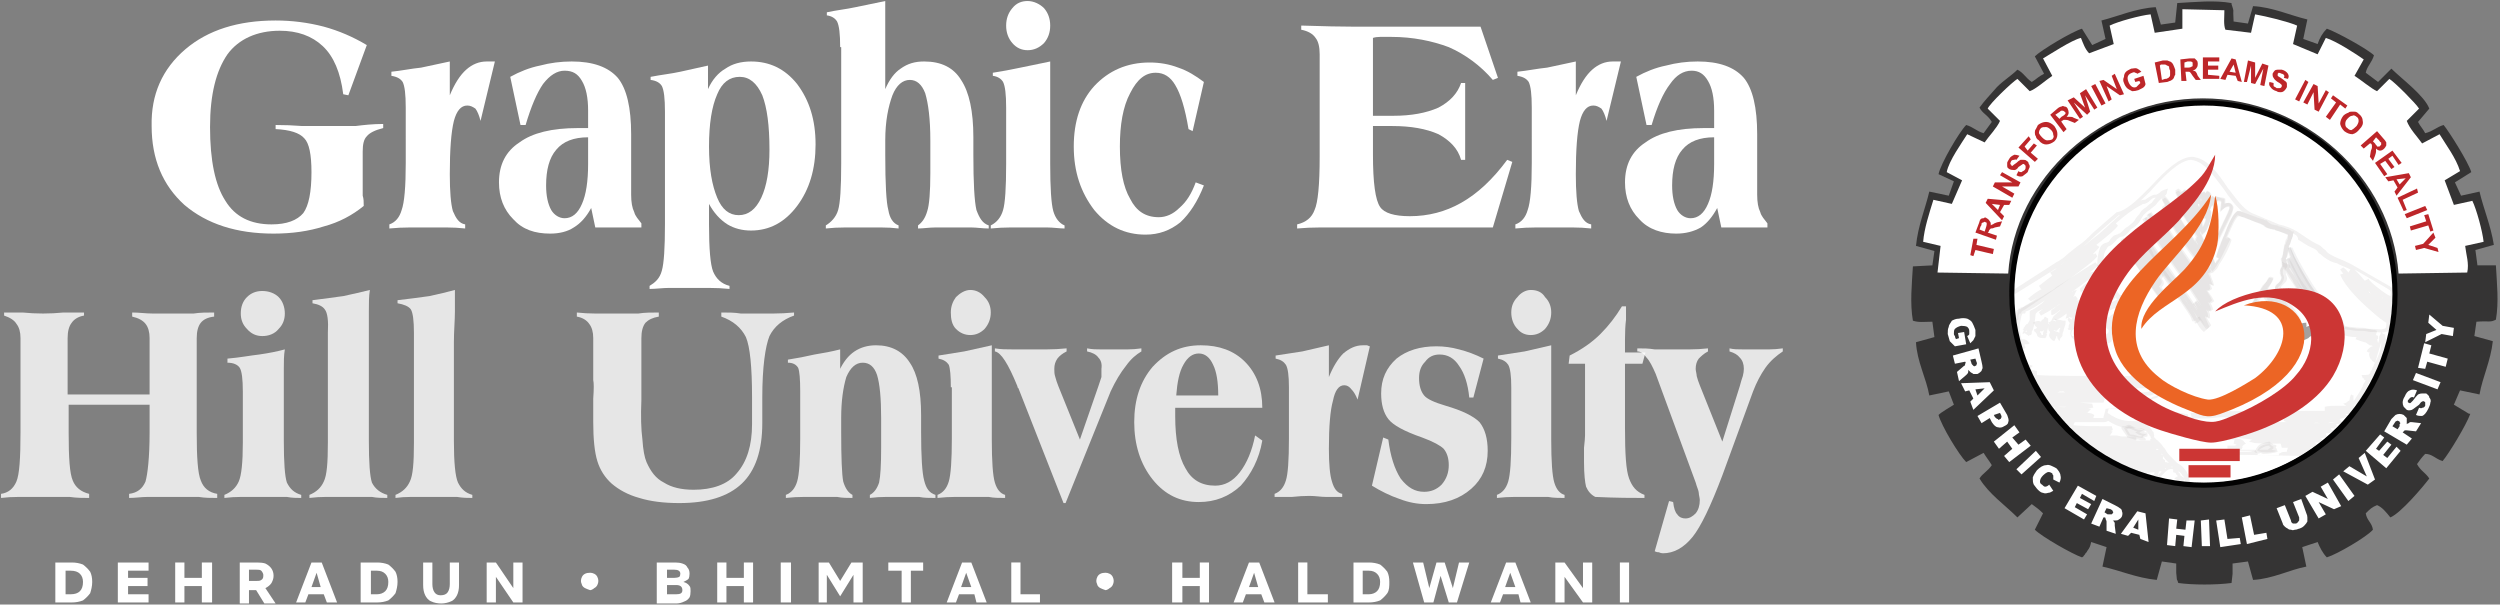 <svg version="1.2" xmlns="http://www.w3.org/2000/svg" viewBox="0 0 244 59" width="244" height="59"><rect x="0" y="0" width="244" height="59" fill="#808080" stroke="none"/><defs><clipPath clipPathUnits="userSpaceOnUse" id="cp1"><path d="m233.69 15.27v17.2h-37.59v-17.2z"/></clipPath><clipPath clipPathUnits="userSpaceOnUse" id="cp2"><path d="m224.57 18.33v17h-15.78v-17z"/></clipPath><clipPath clipPathUnits="userSpaceOnUse" id="cp3"><path d="m228.61 24.2v7.5h-5.27v-7.5z"/></clipPath><clipPath clipPathUnits="userSpaceOnUse" id="cp4"><path d="m228.75 24.17v7.63h-5.51v-7.63z"/></clipPath><clipPath clipPathUnits="userSpaceOnUse" id="cp5"><path d="m209.52 41.6v1.17h-2.2v-1.17z"/></clipPath><clipPath clipPathUnits="userSpaceOnUse" id="cp6"><path d="m209.59 41.4v1.57h-2.54v-1.57z"/></clipPath><clipPath clipPathUnits="userSpaceOnUse" id="cp7"><path d="m201.64 31.1v2.17h-1.83v-2.17z"/></clipPath><clipPath clipPathUnits="userSpaceOnUse" id="cp8"><path d="m222.17 43.3v0.83h-1.9v-0.83z"/></clipPath><clipPath clipPathUnits="userSpaceOnUse" id="cp9"><path d="m222.27 43.13v1.2h-2.24v-1.2z"/></clipPath><clipPath clipPathUnits="userSpaceOnUse" id="cp10"><path d="m199.97 30.93v2.1h-1.53v-2.1z"/></clipPath><clipPath clipPathUnits="userSpaceOnUse" id="cp11"><path d="m233.02 23v24.4h-36.45v-24.4z"/></clipPath></defs><style>.a{fill:#a5a09e}.b{fill:#a7a9ac}.c{fill:none;stroke:#a7a9ac;stroke-miterlimit:2.613;stroke-width:.4}.d{fill:#353434}.e{fill:#fff}.f{fill:#cc3634}.g{fill:#ec6525}.h{fill:#bd2629}.i{fill:#020202}.j{opacity:.8;fill:#fff}</style><path fill-rule="evenodd" class="a" d="m224.7 33.2l0.2 0.9c0 0.2 0 0.7 0.1 0.9 0.4-0.2 0.3-0.5 0.6-1.5 0.2-0.1 0.2 0 0.5-0.1l-0.3 0.3 0.2 1.3c0.3-0.2 0.3-1.5 0.6-2.3 0.1-0.4 0.1-0.1 0.5-0.4-0.6 0.1-2 0.7-2.4 0.9z"/><path class="a" d="m224.7 34.1l-0.2-0.8-0.1-0.1 0.2-0.1c0.3-0.2 1.1-0.6 1.7-0.8q0.3 0 0.4-0.1c0.1 0 0.2 0 0.3 0h0.1l0.1 0.3c-0.2 0.1-0.3 0.2-0.4 0.2 0 0 0 0-0.1 0.1-0.1 0.3-0.2 0.8-0.2 1.2-0.1 0.5-0.1 1-0.4 1.2l-0.2 0.2-0.1-0.3-0.2-1v0.2c-0.1 0.5-0.2 0.7-0.5 0.9h-0.1l-0.1-0.1c-0.2-0.2-0.2-0.6-0.2-0.9zm0.2-0.8l0.2 0.7v0.1 0.1q0 0.2 0 0.4c0.1-0.1 0.1-0.2 0.2-0.4 0-0.2 0.1-0.4 0.1-0.7l0.1-0.1 0.1-0.1c0.1 0 0.1 0 0.2 0 0 0 0.1 0 0.3-0.1l0.1 0.3c0-0.3 0.1-0.6 0.2-0.8-0.6 0.2-1.2 0.4-1.5 0.6zm1.3 0.3l-0.2 0.2 0.1 0.5c0-0.1 0-0.2 0.1-0.4q0-0.1 0-0.3z"/><path fill-rule="evenodd" class="a" d="m226.9 33.2c0 0.5-0.1 0.4 0 0.7 0.2 0.7 0.1 0.9 0.5 1.5 0.1 0.3 0.2 0.5 0.3 0.5 0.2-0.7 0.2-1.2 0.4-1.9-0.3-0.1-0.3 0-0.5 0 0.1-0.1 0.3-0.2 0.4-0.3 0 0 0 0 0.1 0l0.1-0.1c0.5-0.5 0.5-0.2 1.1-0.6 0 0 0-0.1 0.1-0.1l-1.9 0.6c0.2-0.4 0.7-0.5 1.1-0.7-0.6-0.1-1.1 0.3-1.7 0.4z"/><path class="b" d="m226.7 33.5c0-0.1 0-0.2 0-0.3l0.1-0.1h0.1c0.2-0.1 0.4-0.2 0.6-0.2 0.3-0.2 0.7-0.3 1.1-0.3l0.1 0.3 0.6-0.1 0.2 0.3c-0.1 0-0.1 0-0.1 0.1-0.3 0.2-0.5 0.2-0.6 0.3-0.2 0-0.3 0.1-0.5 0.3l-0.1 0.1h-0.1 0.1l0.1 0.1v0.1c-0.1 0.4-0.2 0.7-0.2 1-0.1 0.3-0.1 0.6-0.2 0.8v0.2h-0.2c-0.2 0-0.3-0.2-0.4-0.4l-0.1-0.1v-0.1c-0.2-0.4-0.3-0.6-0.3-0.9q-0.1-0.2-0.2-0.6c0-0.3 0-0.3 0-0.5zm0.4-0.1v0.1c-0.1 0.2-0.1 0.2 0 0.4 0.1 0.2 0.1 0.4 0.1 0.6 0.1 0.2 0.1 0.4 0.3 0.8v0.1l0.1 0.1c0.1-0.2 0.1-0.3 0.1-0.5 0-0.3 0.1-0.5 0.2-0.8-0.1 0-0.1 0-0.1 0-0.1 0-0.1 0-0.3 0v-0.4c0 0 0.1-0.1 0.2-0.1q0.1 0 0.2-0.1v-0.1l-0.4 0.2-0.4 0.1 0.2-0.4c0 0 0 0 0-0.1q-0.1 0-0.2 0.1z"/><path fill-rule="evenodd" class="a" d="m229.7 34.6c0.2-0.1 0.2-0.1 0.5-0.2-0.2 0.4-0.8 0.5-0.3 1.4 0.2 0.4 0 0.1 0.2 0.3 0.1-0.5 0.1-2.5 1-2l-0.2 0.2c0 0 0 0-0.1 0-0.2 0.2-0.1 0-0.3 0.2l0.1 1.2c0.1 0.3-0.1 0.1 0.2 0.3 0.2-0.4 0.1-0.3 0.3-1.2 0.1-0.4 0.2-0.8 0.3-1.1-0.5 0.1-0.6 0.1-1 0.3-0.5 0.2-0.8 0.1-0.7 0.6z"/><path class="a" d="m229.7 35.9c-0.3-0.6-0.3-0.9-0.1-1.1l-0.1 0.1v-0.3c0-0.5 0.1-0.6 0.5-0.7q0.2 0 0.3-0.1c0.3-0.1 0.4-0.1 0.6-0.2 0.1 0 0.3-0.1 0.5-0.1h0.3l-0.1 0.2q0 0.2-0.1 0.5c-0.1 0.2-0.1 0.5-0.2 0.7-0.1 0.4-0.1 0.6-0.1 0.7 0 0.2-0.1 0.3-0.1 0.5l-0.1 0.1-0.2-0.1q0 0-0.1 0 0 0-0.1-0.1c0-0.1 0-0.1 0-0.1 0 0 0-0.1-0.1-0.2v-0.4q-0.1 0.2-0.1 0.3c0 0.2 0 0.4 0 0.5l-0.1 0.1c0.4 1 0.4 1.5 0.2 1.4q0 0.1 0 0c-0.2-0.2-0.5-0.7-0.6-1.6-0.1 0-0.1 0-0.2-0.1zm1.4-2v0.1-0.1zm-0.1 0.6q-0.1 0.1-0.2 0.1c0 0 0 0 0 0l0.1 0.8c0-0.1 0-0.3 0.1-0.6 0-0.1 0-0.2 0-0.3zm-0.9 0.3c-0.1 0.2-0.3 0.3-0.1 0.8q0.1-0.4 0.1-0.8zm0.1-0.6v0.1c0.1 0 0.1-0.1 0.1-0.1 0 0-0.1 0-0.1 0z"/><path fill-rule="evenodd" class="a" d="m228.6 34.5l0.6-0.3c-0.2 0.6-0.4 0-0.6 0.8 0.2 0.1 0 0 0.2 0.1 0.1 0 0-0.1 0.2 0-0.2 0.3-0.6 0.4 0 0.9 0.2-0.3 0.2-0.7 0.3-1 0-0.5 0.1-0.6 0.2-1.1l1.1-0.4c0.2-0.1 0.2 0 0.2-0.2-0.6 0.3-0.9 0.3-1.8 0.7-0.4 0.2-0.4 0.1-0.4 0.5z"/><path class="c" d="m228.6 34.5l0.6-0.3c-0.2 0.6-0.4 0-0.6 0.8 0.2 0.1 0 0 0.2 0.1 0.1 0 0-0.1 0.2 0-0.2 0.3-0.6 0.4 0 0.9 0.2-0.3 0.2-0.7 0.3-1 0-0.5 0.1-0.6 0.2-1.1l1.1-0.4c0.2-0.1 0.2 0 0.2-0.2-0.6 0.3-0.9 0.3-1.8 0.7-0.4 0.2-0.4 0.1-0.4 0.5z"/><path fill-rule="evenodd" class="d" d="m212.3 2.2l-1.4 0.2-0.5-1.7c-1.9 0.1-3.7 0.9-5.3 1.3l0.4 1.8-1.3 0.6-1-1.6c-1 0.3-4 2.1-4.6 2.7l0.9 1.7c-0.6 0.3-0.7 0.5-1.2 0.8-0.6-0.4-0.8-0.9-1.4-1.2-0.6 0.6-1.3 1-2 1.7-0.6 0.7-1.2 1.3-1.7 2 0.3 0.6 0.8 0.7 1.2 1.4-0.3 0.4-0.5 0.7-0.8 1.1-0.7-0.2-1-0.6-1.7-0.8-0.7 0.7-2.5 3.8-2.7 4.8l1.5 0.7-0.5 1.4-1.9-0.4c-0.4 1.7-1.1 3.3-1.3 5.3l1.8 0.5-0.2 1.4-1.9 0.1c-0.1 1.7-0.3 3.6 0 5.3 0.6 0.2 1.1 0.1 1.9 0.1l0.2 1.5-1.8 0.5c0.1 1.9 1 3.5 1.3 5.2l1.9-0.4 0.5 1.3c-0.3 0.2-1.2 0.7-1.5 1 0.3 1.1 2 3.9 2.7 4.6l1.7-0.9c0.3 0.5 0.5 0.7 0.8 1.2-0.4 0.6-0.9 0.8-1.2 1.3 0.9 1.5 2.5 2.6 3.7 3.8l1.4-1.3c0.4 0.3 0.7 0.5 1.1 0.9l-0.8 1.6c0.7 0.7 3.7 2.4 4.6 2.7 0.2-0.1 0.1-0.1 0.3-0.3 0-0.1 0.2-0.2 0.2-0.3 0.3-0.4 0.3-0.5 0.4-0.9l1.5 0.5-0.4 1.9c1.8 0.4 3.3 1.1 5.3 1.3l0.5-1.8 1.4 0.2c0 0.4 0 0.6 0 0.9 0.1 1.2 0.1 0.6 0.1 0.7l0.1 0.3c1.4 0.2 3.7 0.2 5.2 0l0.1-0.9c0-0.3 0-0.6 0-1l1.5-0.2 0.5 1.8c1.9-0.1 3.6-1 5.2-1.3l-0.4-1.9 1.5-0.5c0.2 0.5 0.5 1.1 0.9 1.5 1-0.3 3.9-2 4.5-2.7-0.1-0.7-0.6-0.9-0.7-1.6 0.4-0.4 0.6-0.6 1.1-0.8 0.5 0.2 0.9 0.7 1.3 1.2 1-0.4 3.2-3 3.8-3.8-0.4-0.6-0.8-0.7-1.2-1.4 0.2-0.3 0.5-0.7 0.8-1 0.7 0 1 0.5 1.7 0.7 0.6-0.7 2.3-3.5 2.7-4.6-0.1 0-0.1-0.1-0.1 0l-1.5-0.9 0.6-1.4 1.9 0.4c0.3-1.7 1.1-3.3 1.3-5.2l-1.8-0.5 0.2-1.4c1.3-0.1 1.3 0.1 1.9-0.2 0.3-1.7 0.1-3.5 0-5.3h-1.8l-0.2-1.5 1.8-0.5c-0.3-1.9-1-3.5-1.4-5.2l-1.8 0.4-0.6-1.3 1.6-1c-0.3-1-2.2-4-2.7-4.6-0.7 0.2-1 0.6-1.8 0.8-0.2-0.4-0.5-0.7-0.7-1.1l1.1-1.3c-0.5-1.3-2.7-2.9-3.7-3.9l-1.3 1.3-1.2-0.9c0.1-0.6 0.6-1 0.8-1.7-0.6-0.6-3.7-2.3-4.6-2.6-0.4 0.4-0.7 0.9-0.9 1.5l-1.4-0.5 0.4-1.9c-1.7-0.4-3.4-1.2-5.3-1.3l-0.5 1.7-1.4-0.2c-0.1-1.6 0.1-0.7-0.2-1.7 0 0 0-0.1 0-0.1-1.7-0.3-3.5-0.1-5.3 0z"/><path fill-rule="evenodd" class="e" d="m212.7 10.4c-4.8 0.6-9.1 3-12 6.5-2.7 3.4-4.9 8.3-4.1 14.2 1.3 9.4 9.9 17.3 20.9 15.9 9.2-1.2 17.5-9.9 15.9-20.8-1-7.1-5.7-12.7-12.4-15-2.6-0.9-5.5-1.2-8.3-0.8z"/><path fill-rule="evenodd" class="e" d="m213 2.8l-2.7 0.4-0.4-1.8c-1 0.1-3.2 0.7-4 1.1l0.4 1.8-2.4 0.9c-0.4-0.4-0.6-1-0.8-1.5-0.9 0.2-3 1.6-3.7 2l0.9 1.7c-0.6 0.4-1.6 1.3-2.2 1.5l-1.2-1.2c-0.5 0.3-2.7 2.4-2.9 2.9l1.2 1.2c-0.3 0.7-1.1 1.5-1.5 2.1l-1.7-0.8c-0.5 0.8-1.8 2.6-2 3.7l1.5 0.8-1 2.3-1.8-0.4c-0.4 1.3-0.9 2.8-1 4.1l1.7 0.4-0.3 2.6 6.9 0.1c0.6-9.3 9.1-17.1 19-17.1 9.9 0 18.4 7.7 19.1 17.1l6.7-0.1c0.2-0.9-0.1-1.7-0.2-2.6l1.8-0.4c-0.1-1-0.7-3.2-1.1-4l-1.8 0.4-0.9-2.4 1.5-0.9c-0.4-1.3-1.4-2.6-2-3.6l-1.7 0.9c-0.5-0.7-1.2-1.4-1.5-2.2l1.2-1.2c-0.3-0.5-2.4-2.6-2.9-2.9l-1.2 1.2c-0.5-0.2-1.7-1.2-2.2-1.5l0.9-1.6c-0.7-0.5-2.7-1.8-3.7-2.1l-0.8 1.6-2.4-1 0.4-1.8c-0.9-0.4-3-0.9-4.1-1.1l-0.4 1.8-2.5-0.3c-0.2-0.5-0.1-1.2-0.1-1.9l-4.1-0.1z"/><g style="opacity:.15"><g clip-path="url(#cp1)"><path class="a" d="m197.2 30.6q0 0-0.1 0c0 0.1-0.1 0.1-0.1 0.3q0 0.1 0 0.2c0 0.1 0 0.1-0.3 0.3l-0.1 0.2-0.1-0.2c-0.2-0.4-0.3-1.4-0.4-2.1q0-0.2 0-0.4 0-0.2 0-0.3v-0.1h0.1l4.5-2.9c0.4-0.2 0.8-0.5 1.1-0.8q0.5-0.4 1-0.8c0.5-0.3 1-0.8 1.5-1.3 0.8-0.7 1.7-1.5 2.3-2h0.1c1.1-0.3 2.2-1.5 3.3-2.6 1.3-1.4 2.6-2.7 3.9-2.8 1.5 0.1 2.5 1.5 3.5 3 0.8 1 1.5 2.1 2.4 2.5l2.6 1.1c1.3 0.3 1.8 0.7 2.4 1.1 0.3 0.2 0.7 0.5 1.3 0.8 0.3 0.1 0.5 0.3 0.7 0.5q0.2 0.1 0.3 0.3c0.5 0.4 0.9 0.5 1.3 0.7 0.3 0.1 0.7 0.3 1.1 0.5l3.5 2c0.7 0.4 0.7 0.5 0.6 1.2 0 0.1 0 0.2 0 0.3v0.2l-0.3-0.1h0.1q0 0.1 0.1 0.2c0.1 0 0.1 0.1 0.1 0.3v0.3l-0.2-0.1q0 0.1 0.1 0.3l0.1 0.2h-0.3c0.1 0.1 0.1 0.3 0.1 0.4l0.1 0.4h-0.1v0.1c0 0.5 0 0.8-0.6 0.9-0.3 0.1-0.8 0-1.2 0q-0.1 0-0.2 0c-0.2 0-0.5-0.1-0.7-0.1-0.4 0-0.9 0-1.3-0.1q-0.3 0-0.6-0.1c-0.2 0-0.3-0.1-0.3-0.2q-0.1 0-0.1-0.1l-0.1-0.1c-0.1-0.3-0.3-0.5-0.6-0.8l-0.9-1.1c0 0.1 0 0.2 0 0.3v0.3l-0.3-0.1c-0.1-0.1-0.1-0.1-0.2-0.1l0.1 0.2h-0.2l-0.1 0.1-0.1-0.1c-0.2 0-0.2-0.1-0.3-0.3-0.1-0.1-0.2-0.3-0.4-0.5l-0.1-0.1c-0.3-0.3-0.8-1.1-1.2-1.7-0.1-0.1-0.2-0.3-0.2-0.4q-0.1-0.1-0.2-0.3l-0.6-0.9q0-0.1 0-0.1c-0.1 0-0.1 0-0.1 0l-0.1-0.1v-0.1c0-0.2 0-0.3-0.1-0.3 0-0.2 0-0.2 0-0.3 0-0.1 0-0.1 0-0.1 0.1-0.1 0.1-0.2 0.2-0.9 0.1-0.3 0.1-0.4 0.2-0.5q0-0.1 0.1-0.3 0.1-0.1 0.1-0.3 0-0.2 0-0.3-0.1 0-0.1 0c-0.4-0.2-0.7-0.3-1-0.4 0 0-0.1 0-0.2-0.1-0.2 0-0.4-0.1-0.5-0.1q-0.3-0.1-0.4-0.2c0 0-0.1-0.1-0.2-0.1-0.1-0.1-1.2-0.5-1.9-0.8-0.2 0-0.3-0.1-0.4-0.1h-0.1c-0.3 0.1-0.7 1.1-1.1 2l-0.1 0.2h0.1v-0.1h0.1l0.3 0.2c-0.1 0.5-0.7 1.7-1.2 2.4q-0.1 0.2-0.2 0.4c-0.1 0.1-0.2 0.2-0.2 0.2l-0.2 0.2-0.1-0.2c-0.1-0.3-0.1-0.4-0.1-0.4 0-0.2 0-0.3-0.1-0.4 0-0.1-0.1-0.2-0.1-0.2l-0.2 0.1q0.5 0.7 0.6 1.1l-0.3 0.1c0.1 0.3 0.2 0.6 0.3 0.8l0.1 0.4-0.4-0.2q0.1 0.2 0.2 0.5l-0.3 0.2c0 0-0.1-0.1-0.2-0.1 0.3 0.4 0.6 0.8 0.7 1.1l-0.3 0.2c0 0-0.1-0.1-0.1-0.1q0.2 0.3 0.3 0.7l-0.3 0.2c0 0-0.1-0.1-0.2-0.2 0.1 0.2 0.2 0.4 0.2 0.6v0.3l-0.3-0.2c0 0.2 0.1 0.3 0.2 0.5 0.1 0.1 0.1 0.2 0.2 0.3q0 0.2 0 0.3l0.1 0.4-0.4-0.2c0 0-0.3-0.4-0.7-1q0 0-0.1 0.1c0 0.1-0.1 0.1-0.1 0.1 0 0 0 0-0.1 0.1l-0.3 0.1v-0.2c-0.1-0.3-0.8-1.4-1.2-1.9l-0.1-0.2-1.7-2.4q-0.1 0.1-0.2 0.3c0.2 0.3 0.3 0.5 0 0.8v0.1c0 0 0.1 0.1 0.2 0.2q0 0.1 0.1 0.2c0.1 0.1 0.2 0.3 0.3 0.5v0.3h-0.2-0.1q0.3 0.3 0.5 0.6 0.2 0.3 0.3 0.3l0.1 0.1v0.2c0 0-0.1 0-0.1 0 0.1 0.1 0.1 0.1 0 0.2 0 0-0.1 0-0.2 0.1h-0.1-0.1c-0.4-0.1-0.6-0.1-0.8-0.1q-0.1 0-0.3 0-0.2 0-0.2-0.1-0.1-0.1-0.1-0.1v-0.2h-0.6l-0.1-0.3v-0.1c-0.2 0-0.3-0.1-0.4-0.2-0.2-0.1-0.3-0.1-0.8 0h-0.2v-0.1c0 0-0.1 0-0.1 0 0-0.1 0-0.1 0-0.2q-0.1 0-0.2 0l-0.3-0.1c-0.4-0.1-0.4-0.1-0.6-0.1 0 0-0.1 0-0.2 0h-0.1-0.1l-0.1-0.2c-0.1 0.2-0.3 0.3-0.7 0.4-0.4 0.1-0.6 0.1-0.7 0.2-0.1 0.1-0.2 0.2-0.5 0.2l-0.3 0.2 0.1-0.4c0 0 0-0.1 0-0.1l-0.3 0.2-0.4 0.2 0.1-0.4 0.1-0.2c0 0 0 0 0 0q-0.2 0.1-0.4 0.1l-0.2-0.3c0.3-0.2 0.4-0.4 0.6-0.5l-0.2-0.3c0.1-0.1 0.2-0.2 0.4-0.3q0.1-0.1 0.4-0.2v-0.1c-0.2 0.1-0.3 0.2-0.4 0.2-0.3 0.2-0.6 0.5-1 0.6l-0.1-0.3q0.1-0.1 0.2-0.2c0.2-0.2 0.5-0.5 1.2-0.7 0.5-0.3 0.5-0.4 0.4-0.6 0-0.2-0.1-0.4-0.1-0.7q0-0.1 0-0.3c0-0.5 0.1-1.1 0.3-1.6 0.2-0.3 0.3-0.3 0.5-0.4q0.1 0 0.3-0.1 0.1-0.1 0.2-0.3c0.1-0.1 0.2-0.2 0.3-0.3 0.2-0.1 0.4-0.1 0.5-0.2 0.1 0 0.1 0 0.3-0.2q0.1-0.1 0.2-0.2c0.1-0.1 0.2-0.2 0.4-0.3 0.5-0.4 0.6-0.5 0.7-0.7q0.1-0.2 0.4-0.5c0.2-0.4 0.4-0.5 0.7-0.7 0.1-0.1 0.3-0.3 0.5-0.4q0.2-0.3 0.4-0.5-0.1 0-0.1 0c-0.1 0-0.2 0-0.6 0.4-0.3 0.2-0.4 0.2-0.5 0.2 0 0-0.1 0-0.2 0.1-0.8 0.4-1.6 1-2.5 1.8l0.2 0.2c0 0.2-1.2 1.2-2.1 1.9l0.3 0.2c-0.1 0.2-0.5 0.5-0.8 0.9v-0.1c0.1 0 0.1 0 0.1-0.1 0.1 0 0.1 0 0.2 0l0.1-0.1 0.2 0.3c-0.4 0.7-5.1 3.9-6.9 5.1q-0.3 0.2-0.5 0.3c0 0.1 0 0.1-0.1 0.2 0.1 0 0.1 0.1 0 0zm32.6-4.3c0.2 0.2 0.6 0.6 1 1.1l0.4-0.2c0 0.1 0 0.1 0.1 0.2q0.1 0.1 0.3 0.3c0.5 0.4 1.2 1 1.7 1.2 0.1-0.5 0.1-0.5-0.4-0.8zm-6-3.5q0 0.2-0.1 0.5c-0.1 0-0.1 0.1-0.1 0.2-0.1 0.3-0.1 0.4-0.2 0.4 0 0.1 0 0.2-0.1 0.3l0.3-0.1c0 0.2 0.1 0.3 0.2 0.6q0.1 0.3 0.3 0.7c0.7 1.3 1.7 3 2.3 3.6q0.1 0.1 0.2 0.1 0.1 0.1 0.2 0.3l1.2 1.2v0.1c0.3 0.3 0.5 0.5 0.7 0.9q0 0 0.1 0.1 0 0.1 0.1 0.2 0-0.1 0-0.1 0.2 0.1 0.5 0.1 0.6 0.1 1.3 0.1c0.2 0 0.4 0.1 0.6 0.1 0.1 0 0.2 0 0.3 0 0.3 0 0.8 0.1 1 0 0.3 0 0.3-0.2 0.3-0.5v-0.1c-0.2-0.1-0.4-0.3-0.6-0.4-0.2-0.2-0.5-0.4-0.7-0.6-1.3-1.1-2.7-2.5-3.2-3.7l0.3-0.1q-0.1-0.1-0.3-0.4l0.3-0.2q0.3 0.2 0.5 0.5l0.2-0.3-0.2-0.1c-0.4-0.2-0.8-0.3-1.1-0.5-0.5-0.1-0.9-0.3-1.4-0.7q-0.2-0.2-0.4-0.3c-0.1-0.2-0.3-0.4-0.6-0.5-0.7-0.3-1-0.6-1.4-0.8 0-0.3-0.2-0.5-0.5-0.6zm-0.5 1.7c-0.1 0.6-0.2 0.7-0.2 0.8 0 0 0 0.1 0 0.2l0.1 0.2c0 0 0 0 0 0.1h0.1c-0.1-0.2-0.1-0.3-0.2-0.5l0.4-0.1c0 0 0.1 0.1 0.1 0.2-0.1-0.3-0.2-0.6-0.3-0.9zm9.2 4.5c0 0.1 0.1 0.1 0.1 0.2q0-0.1-0.1-0.2zm-23.6-9.4c0.2-0.1 0.3-0.1 0.4-0.1 0 0 0.1 0 0.2-0.1 0.6-0.4 0.7-0.4 0.9-0.4 0.1 0 0.1 0 0.4-0.2q0.1-0.1 0.1-0.1c0.1-0.1 0.2-0.1 0.4-0.2l0.3-0.1-0.1 0.3c0 0.3-0.2 0.4-0.4 0.6-0.2 0.1-0.4 0.3-0.7 0.7-0.2 0.2-0.4 0.3-0.6 0.5-0.2 0.1-0.4 0.3-0.6 0.5q-0.2 0.3-0.3 0.5c-0.2 0.3-0.2 0.4-0.8 0.8q-0.2 0.1-0.3 0.3-0.1 0.1-0.2 0.2c-0.3 0.3-0.4 0.3-0.6 0.3q-0.1 0-0.3 0.2c-0.1 0-0.1 0.1-0.2 0.2q-0.2 0.2-0.3 0.3c-0.1 0.1-0.3 0.2-0.3 0.2-0.1 0-0.2 0.1-0.3 0.3-0.3 0.4-0.3 0.9-0.3 1.4q0 0.1 0 0.3 0 0.3 0 0.5c0.1 0.4 0.2 0.6-0.2 0.8l-0.1 0.6c0 0 0.1 0.1 0.2 0.2l0.1 0.1-0.1 0.1c0 0 0.1 0 0.2 0h0.3l-0.1 0.2 0.1-0.1 0.2-0.1c-0.2-0.2-0.4-0.5-0.5-0.9l0.3-0.2 1.2 1.6q0.1 0 0.2 0c0.2-0.1 0.3-0.1 0.6 0.1l0.3 0.1c0 0 0.1 0 0.2 0q0.2 0 0.3 0l0.2 0.1-0.1 0.2c0.5-0.1 0.6 0 0.8 0.1 0.2 0.1 0.3 0.2 0.7 0.2l0.1 0.3h0.7 0.3l-0.1 0.3c0 0 0 0 0 0 0.1 0 0.3 0 0.6 0.1 0 0-0.1-0.2-0.3-0.3-0.2-0.2-0.4-0.6-0.7-0.9-1.4-1.9-3.6-5.3-3.7-5.7l0.3-0.2c0 0.1 0.1 0.1 0.1 0.2 0.1 0 0.1 0.1 0.2 0.1 0.2 0.2 0.4 0.5 0.5 0.7q-0.1-0.1 0-0.1l0.3-0.2 0.3 0.3 0.2-0.2q0.1 0 0.3 0.2 0.1 0.1 0.2 0.3c-0.3-0.5-0.7-1-0.8-1.4l0.3-0.1c0.1 0 0.1 0 0.1 0q-0.2-0.3-0.3-0.5l0.3-0.2c0.2 0.2 1.5 2 2.4 3.4 0.5 0.6 0.8 1.1 1 1.4 0.1 0.1 0.4 0.5 0.8 1.1 0.4 0.6 0.9 1.4 1.4 2.1-0.2-0.3-0.3-0.6-0.4-0.7l0.2-0.3c0.2 0.1 0.3 0.3 0.5 0.6-0.5-0.9-1.4-2.2-2.2-3.3-0.5-0.7-0.9-1.3-1.2-1.6 0-0.1-0.2-0.3-0.3-0.5-0.6-1-1.7-2.7-1.9-3.2l0.3-0.2q0.2 0.3 0.4 0.6c-0.1-0.3-0.3-0.6-0.4-0.8l0.4-0.2c0.1 0.2 0.4 0.6 0.7 1q-0.2-0.3-0.3-0.5l0.3-0.2c0.4 0.4 0.8 0.9 1.1 1.5l0.2 0.3q0.1 0.1 0.3 0.5c0.1 0.2 0.3 0.4 0.4 0.6 0.8 1.1 1.7 2.5 2.3 3.1q-0.2-0.3-0.3-0.5l0.4-0.1c0 0 0 0 0 0 0 0.1 0 0.1 0.1 0.1-0.4-0.7-1-1.4-1.6-2.2-0.5-0.8-1.1-1.5-1.4-2.1-0.1-0.1-0.2-0.2-0.2-0.3-0.4-0.6-0.8-1.3-1-1.7l0.3-0.2c0.1 0.1 0.1 0.1 0.2 0.2q-0.3-0.4-0.5-0.8l0.3-0.3c0.3 0.3 1 1.3 1.7 2.5 0.5 0.8 1.1 1.6 1.5 2.3v-0.1c-0.1-0.2-0.2-0.4-0.3-0.5l0.3-0.2c-0.3-0.5-0.6-0.9-0.9-1.3-0.4-0.7-0.8-1.3-1-1.8l0.3-0.2c0.1 0.1 0.1 0.1 0.1 0.1-0.3-0.5-0.6-1-0.7-1.3l0.3-0.2c0.1 0.1 0.2 0.1 0.3 0.2v0.1l0.3-0.2c0.1 0 0.1 0.1 0.1 0.1 0 0 0 0 0 0l0.3-0.2c0.1 0.1 0.2 0.3 0.3 0.4l0.1 0.1 0.3-0.2 0.4 0.4c0-0.1 0-0.3 0.3-0.3l0.1-0.1 0.1 0.1c0 0.1 0 0.1 0 0.1q0.1-0.1 0.1-0.1l0.1-0.1h0.1c0.2 0.1 0.3 0.4 0.3 0.6l0.1-0.2 0.2 0.2c0 0.1 0 0.1 0 0.1v-0.1l0.1-0.1h0.1l0.7 0.2h0.1v0.2 0.3q0.1-0.1 0.3-0.1c0.1 0 0.2 0 0.3 0.1q0.2 0.1 0.2 0.3 0.1 0.2-0.2 0.8l-1.8 3.6c0 0.3 0.1 0.6 0.2 0.8 0 0.1 0.1 0.2 0.1 0.3 0 0 0.1-0.1 0.1-0.2 0.1-0.1 0.2-0.2 0.2-0.3l-0.2-0.1c0-0.1 0.3-1.2 0.8-2.2 0.4-1.1 0.9-2.2 1.3-2.3 0 0 0 0 0 0h0.1q0.1 0 0.2 0l0.2 0.1c-0.7-0.6-1.3-1.4-1.9-2.3-1-1.3-1.9-2.7-3.2-2.8-1.1 0.1-2.4 1.4-3.6 2.7-0.4 0.5-0.9 0.9-1.3 1.3zm5.8-0.2c0.1 0.1 0.1 0.1 0.1 0.2q0-0.1 0.1-0.2-0.1 0-0.2 0zm-0.2 0.4c0 0.2 0.1 0.3 0.1 0.4 0-0.1 0-0.2 0.1-0.2l-0.2-0.1q0-0.1 0-0.1zm0.1 1.2c0 0 0 0.1 0 0.1 0.1 0 0.1-0.1 0.1-0.1zm-0.1 0.5q0 0.1 0.1 0.2c0-0.1 0-0.2 0-0.3zm0.7 2.6c0.2 0.3 0.3 0.6 0.4 0.8q0-0.2 0.1-0.4l1.8-3.8c0.1-0.3 0.1-0.4 0.1-0.5q0-0.1 0-0.1 0 0-0.1 0c-0.1 0-0.3 0.1-0.4 0.2l-0.4 0.3 0.1-0.4v-0.6l-0.3-0.1-0.3 0.6-0.3-0.1c0 0.1-0.1 0.2-0.1 0.3 0 0.1-0.1 0.1-0.1 0.1l0.1 0.2c0.1 0.3-0.1 1.1-0.4 1.7 0 0.1-0.1 0.2-0.1 0.2-0.1 0.1-0.1 0.2-0.2 0.2l-0.2 0.2-0.1-0.3h-0.1c0.3 0.5 0.5 1 0.7 1.4zm0-3.2c-0.2 0.4-0.4 0.7-0.2 1.3v-0.1q0.2-0.4 0.3-0.8h-0.2q0.1-0.2 0.1-0.4zm-11.9 3.2q0.7-0.6 1.6-1.3c0.7-0.6 1.4-1.3 2.1-1.9q-0.1 0.1-0.2 0.1c-0.6 0.5-1.4 1.2-2.2 1.9-0.5 0.5-1 0.9-1.3 1.2zm27.8 4.3c0.1 0.1 0.2 0.2 0.3 0.3 0 0-0.1-0.1-0.1-0.2-0.1 0-0.2-0.1-0.2-0.1zm-34.1 1.8c0.1 0 0.1 0 0.1 0h0.1c0-0.1 0.3-0.2 0.5-0.4 0.4-0.2 0.8-0.5 1.2-0.8-0.3 0.2-0.5 0.3-0.7 0.4l-0.2-0.2h-0.1c0.3-0.3 0.7-0.6 1.2-0.9l0.2-0.1h-0.1l-0.2-0.3 1.3-1-0.2-0.3 0.5-0.3 0.1-0.1c0.3-0.2 0.7-0.5 1-0.8-0.2 0.2-0.5 0.4-0.7 0.6l-4.5 2.8q0 0.1 0 0.2 0 0.1 0 0.3c0 0.5 0.1 1 0.1 1.5 0.1-0.3 0.1-0.4 0.2-0.4 0-0.2 0.1-0.2 0.2-0.1 0-0.1 0-0.1 0-0.1z"/></g></g><g style="opacity:.15"><g clip-path="url(#cp2)"><path class="a" d="m216.8 32.9v-0.1c0.1-0.3 0.1-0.5 0.1-0.8v-0.2l0.3 0.1c0.1 0 0.2 0.1 0.2 0.2 0.2-0.3 0.4-0.5 0.7-0.7l0.3 0.3-0.1 0.2c0.2-0.1 0.4-0.4 0.5-0.6q0.1-0.2 0.2-0.3l0.3 0.3-0.6 1c0.1 0 0.2 0 0.3 0q0.2 0 0.4 0 0.1 0 0.1 0h0.1q0.2 0 0.2 0c0.2 0 0.3 0 0.4 0 0-0.1 0-0.3 0-0.5-0.1 0.1-0.1 0.1-0.2 0.2 0 0 0 0.1 0 0.1l-0.4-0.1q0 0 0.1-0.1 0.1-0.2 0.2-0.4c0-0.1 0.1-0.1 0.1-0.2 0 0-0.1 0.1-0.1 0.1-0.1 0.2-0.3 0.4-0.4 0.6l-0.3-0.3c0.1-0.2 0.2-0.3 0.3-0.5q0.2-0.3 0.3-0.6 0.2-0.3 0.3-0.4v-0.1c0 0.1-0.1 0.1-0.1 0.2-0.1 0.1-0.2 0.2-0.3 0.3l-0.3-0.1q0-0.1 0.1-0.3 0.1-0.2 0.2-0.5c0.5-0.8 1.4-2.1 1.7-2.5l0.1-0.1 0.4 0.1c0 0.1-0.1 0.1-0.1 0.2q0 0.1-0.1 0.2c-0.1 0.2-0.3 0.5-0.4 0.7h0.1c0.3 0.1 0.5 0.4 0.6 0.7h0.2c0 0 0.1 0 0.1 0 0 0 0 0 0 0-0.5-0.9-0.2-1.1 0.1-1.4q0.1-0.1 0.2-0.2c0.1-0.2 0.1-0.3 0-0.4 0-0.1 0-0.2-0.1-0.3 0-0.4 0.1-0.5 0.2-0.6 0-0.1 0-0.1 0-0.2 0-0.2 0-0.3 0-0.4-0.1-0.1-0.1-0.2-0.1-0.2 0-0.1 0.1-0.1 0.1-0.2 0 0 0.1-0.1 0.2-0.9 0-0.2 0-0.3 0.1-0.4q0-0.1 0.1-0.4 0.1-0.1 0.1-0.2 0.1-0.2 0.1-0.3l-0.2-0.1c-0.4-0.1-0.7-0.3-1-0.3 0-0.1-0.1-0.1-0.2-0.1-0.2 0-0.4-0.1-0.5-0.1q-0.3-0.1-0.4-0.2c0-0.1-0.1-0.1-0.2-0.2 0 0-0.1 0-0.2-0.1-0.1 0-0.3-0.1-0.4-0.1-0.7-0.3-1.6-0.6-1.8-0.7-0.3 0.2-0.7 1.1-1.1 2.1l-0.1 0.1c0 0 0.1 0 0.1 0l0.1-0.1 0.3 0.2q-0.1 0.2-0.2 0.4-0.1 0.2-0.2 0.4c-0.4 0.9-1 2-1.3 2.3l-0.1 0.1-0.1-0.2c-0.2-0.2-0.1-0.3-0.1-0.4q0-0.2-0.1-0.4c-0.1 0-0.1-0.1-0.1-0.2l-0.3 0.1q0.5 0.7 0.6 1.1l-0.3 0.2c0.1 0.2 0.3 0.5 0.3 0.7l0.2 0.5-0.4-0.2q0.1 0.2 0.1 0.5l-0.2 0.2c-0.1 0-0.2-0.1-0.2-0.1 0.3 0.4 0.5 0.8 0.6 1l-0.3 0.3c0-0.1-0.1-0.1-0.1-0.1q0.2 0.3 0.3 0.7l-0.2 0.2c-0.1 0-0.2-0.1-0.3-0.2 0.1 0.2 0.2 0.4 0.2 0.6l0.1 0.3-0.3-0.2c-0.1 0-0.1 0-0.1 0 0.2 0.5 0.4 0.9 0.5 1.1l-0.3 0.2c-0.2-0.2-1.7-2.3-2.6-3.7l-0.1-0.1-0.3 0.2c-0.5-1-0.6-1.1-0.6-1.1-0.1 0-0.1-0.1-0.5-0.6-0.2-0.3-0.5-0.8-0.9-1.3-0.7-1.1-1.5-2.3-1.8-3l0.3-0.2c0.2 0.1 1.4 2 2.4 3.4 0.4 0.6 0.8 1.1 1 1.4 0.1 0.1 0.4 0.6 0.7 1.1 0.5 0.6 1 1.4 1.5 2.1q-0.1-0.1-0.1-0.2-0.1-0.2-0.2-0.3-0.1-0.1-0.2-0.2l0.3-0.3c0.2 0.1 0.3 0.3 0.5 0.6-0.5-0.9-1.4-2.2-2.2-3.3-0.5-0.7-0.9-1.3-1.2-1.6q-0.2-0.2-0.3-0.5c-0.7-1-1.7-2.6-2-3.2l0.4-0.2q0.2 0.3 0.4 0.7 0-0.1-0.1-0.2c0-0.2-0.1-0.3-0.1-0.4q-0.1-0.2-0.2-0.3l0.4-0.2c0.1 0.2 0.4 0.6 0.7 1.1v-0.1q-0.2-0.3-0.3-0.5l0.3-0.2c0.4 0.4 0.8 1 1.1 1.5l0.2 0.3c0.4 0.7 1.5 2.3 2.3 3.4q0.2 0.3 0.4 0.6c0.1 0.1 0.2 0.2 0.3 0.3q-0.2-0.3-0.3-0.6l0.4-0.1c0 0.1 0 0.1 0.1 0.2-0.4-0.7-1-1.5-1.6-2.3-0.5-0.7-1-1.4-1.4-2.1 0 0-0.1-0.2-0.2-0.3-0.3-0.5-0.8-1.3-0.9-1.6l0.3-0.2q0 0 0.1 0.1-0.2-0.4-0.4-0.8l0.3-0.2c0.3 0.2 1 1.2 1.7 2.4 0.5 0.8 1 1.6 1.5 2.3l-0.1-0.1q-0.1-0.2-0.2-0.4l0.2-0.2c-0.2-0.5-0.5-0.9-0.8-1.4-0.4-0.6-0.8-1.2-1-1.7l0.3-0.2c0 0 0 0 0.1 0.1-0.3-0.5-0.6-1-0.7-1.3l0.3-0.2c0.1 0.1 0.2 0.1 0.2 0.2l0.2-0.1 0.3-0.2c0 0 0.1 0.1 0.1 0.1 0 0 0 0 0 0l0.3-0.2c0.1 0.1 0.2 0.3 0.3 0.4v0.1l0.3-0.2 0.4 0.4c0-0.2 0.1-0.3 0.4-0.4h0.1v0.1c0.1 0 0.1 0 0.1 0.1 0-0.1 0-0.1 0-0.1l0.1-0.2 0.2 0.1c0.2 0.1 0.3 0.3 0.2 0.6l0.2-0.2 0.1 0.2c0 0 0.1 0 0.1 0l0.1-0.2 0.1 0.1 0.6 0.1 0.2 0.1v0.1 0.4q0.1-0.1 0.3-0.1c0.1 0 0.2 0 0.3 0.1q0.1 0.1 0.2 0.3 0 0.2-0.2 0.8l-1.8 3.6c-0.1 0.3 0 0.6 0.1 0.8 0 0.1 0.1 0.2 0.1 0.3 0.1-0.1 0.3-0.3 0.4-0.5l-0.3-0.1c0-0.1 0.4-1.2 0.8-2.2 0.4-1.1 0.9-2.1 1.3-2.3 0 0 0.1 0 0.1 0 0.1 0 1.2 0.4 2 0.7 0.1 0 0.3 0.1 0.4 0.1q0.1 0.1 0.2 0.1h0.1q0.1 0.1 0.2 0.2c0.1 0.1 0.2 0.1 0.3 0.2 0.1 0 0.3 0.1 0.5 0.1 0.1 0 0.1 0 0.2 0.1 0.3 0 0.6 0.2 1 0.3q0.2 0.1 0.3 0.2h0.2l-0.1 0.2c0 0.1 0 0.3-0.1 0.4 0 0.1 0 0.2-0.1 0.3 0 0.2-0.1 0.3-0.1 0.4-0.1 0.1-0.1 0.1-0.1 0.3-0.1 0.8-0.2 1-0.3 1 0 0.1 0 0.1 0.1 0.2q0 0.2 0 0.4c0.1 0.2 0 0.3-0.1 0.4 0 0.1-0.1 0.2 0 0.4q0 0.1 0 0.2c0.1 0.2 0.2 0.4 0 0.7-0.1 0.1-0.2 0.2-0.3 0.3-0.2 0.2-0.3 0.3 0 0.9 0.1 0.2 0.4 0.6 0.8 1 0.4 0.6 0.9 1.3 1 1.5v0.2h-0.2c-0.2 0-0.4 0-0.5-0.1l-0.2 0.2-0.1-0.1q-0.1 0-0.2-0.1 0 0.1 0 0.1l0.1 0.4-0.4-0.1c-0.2-0.1-0.6-0.5-0.7-0.7h-0.1v-0.1c-0.5-0.5-0.6-0.6-0.7-0.7 0-0.1 0-0.2 0-0.2 0-0.1 0-0.2-0.3-0.7q0-0.2-0.1-0.3c-0.1-0.1-0.1-0.1-0.1-0.2-0.1-0.1-0.1-0.2-0.1-0.2 0 0 0 0 0 0q-0.3 0.4-0.6 0.9c0.5 0.3 0.4 0.3 0.1 0.8q0 0.1-0.1 0.2l0.2-0.1v0.3c0 0.2-0.1 0.3-0.1 0.4l0.1 0.3c0 0.5-0.1 1.5-0.2 2.3q-0.1 0.2-0.1 0.4c-0.1 0.1-0.1 0.2-0.2 0.3l-0.1 0.2-0.2-0.2c-0.2-0.2-0.2-0.4-0.1-0.5-0.1-0.1-0.1-0.1-0.1-0.2-0.1 0-0.1 0-0.1 0v-0.1c-0.4 0.2-0.5 0.3-0.8 0l-0.2-0.1 0.1-0.1c0.3-0.4 0.6-0.4 0.9-0.5 0.2-0.1 0.4-0.1 0.5-0.3q0 0-0.2 0h-0.1-0.1q-0.1 0-0.2 0-0.2 0-0.5 0c-0.1 0-0.1 0-0.2 0h-0.1c0 0.4-0.2 1-0.3 1.5q-0.1 0.2-0.1 0.3c0 0.1-0.1 0.2-0.1 0.2l-0.1 0.1h-0.2c-0.1-0.1-0.3-0.3-0.4-0.5 0-0.2-0.1-0.4-0.1-0.6q-0.1-0.1-0.1-0.1l0.1-0.1v-0.1l-0.1-0.1c-0.1-0.3-0.1-0.4 0-0.6v-0.1-0.1c0 0.1-0.1 0.2-0.1 0.4 0 0.2 0 0.4-0.1 0.7l-0.2-0.1q0 0.1 0 0.2c0 0.1 0 0.1 0 0.1q0 0.2 0 0.4c0 0.5 0 0.9-0.1 1.1q-0.1 0.1-0.2 0.1 0 0-0.1 0c-0.2 0-0.3-0.2-0.5-0.4-0.2-0.2-0.4-0.4-0.4-0.4l-0.1 0.1-0.1-0.1c-0.2-0.3-0.3-0.3-0.3-0.5 0-0.1 0-0.2 0-0.3v-0.1l0.1-0.1 0.5-0.3 0.2 0.4-0.4 0.2q0 0.1 0 0.2c0 0 0 0.1 0.1 0.1 0.2 0 0.5 0.3 0.7 0.6l0.1 0.1h0.1c0-0.1 0-0.4 0-0.7v-0.1c0 0 0 0 0 0l-0.3-0.2c0 0 0 0 0-0.1h-0.1-0.2l0.1-0.2c0.1-0.5 0.3-0.5 0.5-0.5q0.1 0 0.2-0.1 0-0.1 0.1-0.2zm-2-13.2q0.1-0.2 0.1-0.3c0 0.1-0.1 0.1-0.1 0.1q0 0.1 0 0.2zm-0.2 0.5c0.1 0 0.1-0.1 0.1-0.2l-0.1-0.1c-0.1 0-0.1 0-0.1 0q0.1 0.2 0.1 0.3zm0.1 1c0 0 0-0.1 0-0.1l-0.1-0.1q0.1 0.1 0.1 0.2zm-0.1 0.5c0-0.1 0-0.2 0-0.3l-0.1 0.1q0 0.1 0.1 0.2zm1 3.3c0-0.1 0-0.2 0-0.4l1.8-3.8c0.1-0.3 0.2-0.4 0.2-0.5q0-0.1-0.1-0.1 0 0-0.1 0c-0.1 0-0.3 0.1-0.4 0.2l-0.3 0.3v-0.4l0.1-0.6-0.4-0.1-0.3 0.6-0.2-0.1q-0.1 0.1-0.2 0.3c0 0.1 0 0.1 0 0.1l0.1 0.2q0 0.1 0 0.3c0 0.1 0 0.2 0 0.3-0.1 0.5-0.5 1.4-0.7 1.5l-0.2 0.2-0.1-0.3h-0.1c0.3 0.5 0.5 1 0.6 1.4l-0.1 0.1q0.2 0.4 0.4 0.8zm-0.5-3.7c0.1-0.1 0.1-0.2 0.1-0.4-0.2 0.5-0.3 0.8-0.2 1.3 0.1-0.2 0.3-0.5 0.3-0.8zm8.4 9.1c0.1 0.1 0.2 0.3 0.3 0.4-0.1-0.1-0.2-0.3-0.3-0.4zm-1.5-0.4v0.1c0 0 0.1 0.1 0.2 0.3-0.1-0.2-0.1-0.3-0.2-0.4zm-0.7-1.6q0 0.1 0 0.1zm-1.2 5.2l-0.1 0.1c0 0 0 0 0 0zm0.1-0.5v0.1zm-1.9 0.1c-0.1 0.1-0.1 0.1-0.2 0.1-0.1 0.1-0.2 0.1-0.3 0.3 0 0.1 0.1 0.3 0.1 0.5q0.1 0.1 0.1 0.2 0.1-0.1 0.1-0.3 0.1-0.3 0.2-0.8zm-0.5-0.3q-0.1 0-0.1 0c0 0 0 0 0 0.1zm0.5-0.5q-0.1 0-0.2 0.1c0 0 0.1 0 0.1-0.1zm-1.8 1v-0.1q0 0-0.1 0.1h0.1z"/></g></g><path fill-rule="evenodd" class="a" d="m220.8 32.7c0.3 0 0.6 0 0.8 0.1-0.2 0.3-0.4 0.2-0.8 0.4 0.1 0.1-0.1 0.3 0.7 0.1-0.3 0.4-0.7 0.4-0.2 1 0.4-0.1 0.4-0.8 0.6-1.6 0.2 0 0.2 0.2 0.8 0.3l-0.2 0.1c-0.4 0.3-0.3 0-0.4 0.4h0.5c-0.3 0.3-0.5 0.3-0.1 0.7 0.4-0.6 0.2-0.5 0.4-1.1 0 0 0 0 0 0 0.4 0 0.1-0.1 0.3 0 0.3 0.2 0.1 0.1 0.2 0.2l-0.4 0.1 0.1 0.7c0.3-0.1 0.1 0.1 0.3-0.4l0.2-0.6c0.2 0.2 0.2 0.2 0.4 0.3-0.1 0.3 0 0.1-0.2 0.4 0.2 0.3 0.1 0.3 0.3 0.5 0.2-0.4 0.2-1.1 0.4-1.4 0 0 0 0 0.1 0 0 0 0 0 0 0 0.3 0.1 0.3 0.1 0.8-0.2 0.3-0.2 0.8-0.4 1-0.6-0.7 0.1-1.9 0.6-2.5 0.9 0.3-0.4 1.2-0.6 1.7-1l0.1-0.1c-0.5 0.1-1.3 0.5-1.8 0.6-0.1 0.1-0.2 0.1-0.3 0.1-0.3 0.1 0.2 0.1-0.2 0.1 0.5-0.3 1.2-0.7 1.8-1-0.5 0-2.1 0.7-2.4 0.8l1.4-0.9c-0.5 0.1-1.1 0.4-1.6 0.6-0.6 0.1-1.3-0.2-1.8 0.5z"/><path class="a" d="m221.1 32.9c-0.1 0-0.3 0-0.4 0l-0.3-0.1 0.2-0.3c0.5-0.4 0.9-0.5 1.4-0.5 0.2 0 0.3 0 0.5 0q0.1-0.1 0.3-0.2c0.4-0.2 0.9-0.4 1.3-0.4h0.1v0.3c0.3-0.1 0.6-0.2 0.8-0.2q0.1 0 0.1 0v0.4q0.3-0.1 0.5-0.2l0.1 0.4c0.1 0 0.2 0 0.2-0.1 0.1 0 0.3 0 0.4 0l0.1 0.3c-0.1 0.2-0.5 0.4-0.8 0.5q-0.1 0-0.2 0.1l-0.1 0.1c-0.4 0.2-0.4 0.2-0.7 0.2-0.1 0.2-0.1 0.4-0.2 0.6q0 0.3-0.1 0.6l-0.1 0.3-0.2-0.2c-0.2-0.1-0.2-0.2-0.3-0.3q0-0.1-0.1-0.2l-0.1-0.1 0.1-0.1q0.1-0.2 0.1-0.3c0 0 0 0-0.1 0l-0.1 0.3c0 0.2 0 0.3 0 0.3q0 0-0.1 0.1c0 0.1-0.1 0.1-0.1 0.1q-0.1 0-0.2 0l-0.2 0.1v-0.2-0.3q-0.1 0.1-0.2 0.4l-0.1 0.2-0.2-0.1c-0.3-0.3-0.4-0.4-0.3-0.6h-0.2c-0.1 0.4-0.2 0.7-0.5 0.8l-0.1 0.1-0.1-0.1c-0.4-0.5-0.4-0.7-0.2-0.9-0.3 0-0.3-0.1-0.3-0.3l-0.2-0.1 0.2-0.1c0.2-0.2 0.3-0.3 0.4-0.3zm2.5 0l0.1 0.1c0.1 0.1 0.1 0.1 0.1 0.1 0.1 0.1 0.1 0.1 0.3 0.2 0-0.1 0-0.2 0.1-0.2-0.1 0-0.2 0.1-0.3 0.1l-0.3-0.3c0.1 0 0.1-0.1 0.1-0.1q0 0-0.1 0.1zm-1.4-0.5c0.2 0.1 0.3 0.2 0.5 0.2l-0.1-0.3c-0.1 0.1-0.3 0.1-0.4 0.1zm1 0.5q0.1 0 0.1 0.1l0.1 0.1 0.1-0.2c-0.1 0-0.1 0-0.2 0v-0.1c-0.2 0-0.4-0.1-0.1-0.2v-0.1h0.1q-0.4 0.1-0.6 0.2c0.2 0 0.3 0.1 0.5 0.2zm-1.2 0.3q0-0.1 0.1-0.1zm0.2-0.1q-0.1-0.1-0.2-0.1zm0.5 0.1v0.1c-0.1 0-0.1 0-0.2 0.1h0.2c0-0.1 0-0.1 0-0.2zm-0.5-0.1v-0.1zm-0.1-0.1c0 0.1 0 0.2-0.1 0.3zm-0.5 0.7c0 0-0.1 0.1-0.1 0.1-0.1 0.1-0.2 0.1 0 0.3 0.1 0 0.1-0.2 0.1-0.4zm0.1-0.5q-0.1 0-0.2 0.1h0.1l0.1 0.1c0-0.1 0-0.2 0-0.2zm-0.3-0.6c0.1 0 0.3 0.1 0.4 0.1v-0.1h0.1c0-0.1-0.1-0.1-0.1-0.1-0.1 0-0.3 0-0.4 0.1zm2.8 1.2c0 0-0.1 0.1-0.1 0.1h0.1z"/><g style="opacity:.15"><g clip-path="url(#cp3)"><path fill-rule="evenodd" class="a" d="m226.3 30.2c0.1 0 0.1 0.1 0.3 0.3 0.2 0.1 0.2 0.1 0.4 0.3 0.3 0.3 0.4 0.4 0.8 0.6-0.2-0.4-0.2-0.2-0.4-0.7 0.5 0.3 0.5 0.5 1.2 0.9-0.1-0.3-0.3-0.6-0.6-0.9l-1.2-1.3c-0.1-0.2-0.2-0.2-0.4-0.4-0.8-0.8-2.5-3.9-2.9-4.9 0.1 0.9 1.7 3.8 2.3 4.5 0.4 0.5 0.9 0.7 1 1.4-0.6-0.3-1.1-1.3-1.5-1.7-1.3-1.6-1.1-1.9-1.9-3.1 0.1 0.5 0.3 0.9 0.6 1.4l0.6 1.2c0.7 1.2 0.7 0.6 1.5 2l0.2 0.2c-0.1 0.1-0.1 0.2 0 0.2z"/></g></g><g style="opacity:.15"><g clip-path="url(#cp4)"><path class="c" d="m226.3 30.2c0.1 0 0.1 0.1 0.3 0.3 0.2 0.1 0.2 0.1 0.4 0.3 0.3 0.3 0.4 0.4 0.8 0.6-0.2-0.4-0.2-0.2-0.4-0.7 0.5 0.3 0.5 0.5 1.2 0.9-0.1-0.3-0.3-0.6-0.6-0.9l-1.2-1.3c-0.1-0.2-0.2-0.2-0.4-0.4-0.8-0.8-2.5-3.9-2.9-4.9 0.1 0.9 1.7 3.8 2.3 4.5 0.4 0.5 0.9 0.7 1 1.4-0.6-0.3-1.1-1.3-1.5-1.7-1.3-1.6-1.1-1.9-1.9-3.1 0.1 0.5 0.3 0.9 0.6 1.4l0.6 1.2c0.7 1.2 0.7 0.6 1.5 2l0.2 0.2c-0.1 0.1-0.1 0.2 0 0.2z"/></g></g><path fill-rule="evenodd" class="a" d="m208.7 32.3l-0.7-0.2c0.1 0.2 0.4 0.3 0.7 0.6-0.7-0.2-0.8-0.6-0.6 0.2 0 0.4-0.1 0.9 0.5 1.3 0.4-0.7 0.3-1.2 0.3-2.1 0.5-0.2 1.2-0.4 1.6-0.7-0.4 0.2-1.5 0.1-1.8 0.6v0.2q0 0 0 0.1z"/><path class="a" d="m208.1 31.9l0.5 0.2v-0.1-0.1c0.2-0.4 0.7-0.5 1.2-0.6 0.2 0 0.5-0.1 0.6-0.1l0.2 0.3c-0.2 0.2-0.6 0.3-0.9 0.5-0.2 0-0.4 0.1-0.5 0.2 0 0.2-0.1 0.3-0.1 0.5 0 0.6 0 1-0.3 1.5l-0.1 0.2-0.2-0.1c-0.5-0.4-0.6-0.8-0.6-1.1 0-0.1 0-0.2 0-0.3 0-0.4-0.1-0.6 0.1-0.7zm0.6 0.8l-0.1 0.1q-0.4-0.1-0.5-0.2c0 0 0 0-0.1 0-0.1 0 0.2 0.1 0.2 0.3 0 0.1 0 0.2 0 0.3 0 0.2 0.1 0.5 0.3 0.7 0.2-0.4 0.2-0.7 0.2-1.1z"/><path fill-rule="evenodd" class="a" d="m206.8 31.5h0.6c-0.1 0.6 0 0.4-0.6 0.3 0.2 0.1 0.3 0.3 0.5 0.5-0.3-0.2-0.6-0.3-0.8-0.4-0.1 0.4 0 0.4 0.3 0.6-0.3 0.2 0 0.8 0.1 1.3l0.1-0.1c0.3-0.3 0.2-0.1 0.3-0.6v-0.2q0-0.1 0.1-0.1c0.3-1.7-0.2-1.5 1.3-2.1 0 0 0.1-0.1 0.2-0.1 0.3-0.1-0.1 0 0.1 0-0.6-0.1-1.9 0.4-2.2 0.9z"/><path class="a" d="m207.2 32.4l-0.2 0.2c-0.2 0.1-0.1 0.4 0 0.7l0.1 0.1q0 0 0 0h0.4c0 0.1 0 0.1 0 0.2-0.1 0-0.1 0.1-0.2 0.1q0 0.1-0.1 0.2l-0.1 0.1-0.2 0.3-0.1-0.4q-0.1-0.2-0.2-0.4c-0.1-0.4-0.2-0.7-0.1-0.9-0.2-0.2-0.3-0.3-0.2-0.7v-0.3l0.1 0.1 0.2-0.3c0.3-0.4 1.1-0.8 1.7-0.9 0.2 0 0.3 0 0.4-0.1 0.1 0 0.1 0 0.2 0 0 0 0 0 0 0 0.1 0 0.3 0 0.3 0.1 0 0.1 0 0.2-0.2 0.3q-0.1 0-0.1 0l-0.1 0.1h-0.1l-0.2 0.1c-0.4 0.2-0.6 0.3-0.7 0.4-0.1 0.1-0.1 0.3-0.1 0.6-0.1 0.2-0.1 0.5-0.1 0.9q0 0 0 0v0.1l-0.1 0.1c0 0.2 0 0.3 0 0.3m1.5-2.7h0.1c0 0 0 0 0-0.1 0 0 0 0 0 0h-0.1zm-2 2.7q0-0.1 0.1-0.4v-0.1q0-0.1 0-0.1 0 0 0 0 0.1-0.2 0-0.4m0.3 1.1l-0.4-0.1zm1.6-3v0.1h0.1q0-0.1-0.1-0.1zm-2.3 1.3l0.1-0.1h-0.3 0.1c0 0 0.1 0 0.1 0.1zm0.5-0.1q0.1 0 0 0c0 0 0 0 0 0zm0-0.4h0.2c0-0.1 0-0.1 0-0.2q-0.1 0.1-0.2 0.2z"/><g style="opacity:.15"><g clip-path="url(#cp5)"><path fill-rule="evenodd" class="a" d="m207.3 41.8l0.4 0.7c0.4 0.1 0.8 0.2 1 0.2 1 0.1-0.1 0.1 0.8-0.3-0.3-0.1-0.4 0-0.7-0.2l0.4-0.2c-0.4-0.1-0.6 0-0.9-0.2-0.6-0.3-0.5-0.2-1 0z"/></g></g><g style="opacity:.15"><g clip-path="url(#cp6)"><path class="a" d="m207.6 42.6l-0.5-0.7-0.1-0.2 0.2-0.1q0.1 0 0.2 0c0.4-0.2 0.4-0.2 0.9 0.1 0.2 0.1 0.3 0.1 0.5 0.1 0.1 0 0.3 0 0.5 0.1v0.3q0.1 0 0.3 0v0.4c-0.3 0.1-0.3 0-0.4 0q0 0 0.1 0.1c0.2 0.2 0.2 0.3-0.2 0.3q-0.1 0-0.4-0.1c-0.1 0-0.2 0-0.4 0-0.2-0.1-0.4-0.1-0.6-0.2h-0.1zm0-0.7l0.3 0.5q0.3 0 0.6 0.1 0.2 0.1 0.3 0.1 0.1 0 0.2 0 0-0.1 0.1-0.1-0.2 0-0.4-0.1l-0.3-0.2 0.2-0.1q-0.2 0-0.3-0.1c-0.5-0.2-0.5-0.2-0.7-0.1z"/></g></g><path class="a" d="m209.5 32.4l0.4 0.1c0.2-0.4 0.6-0.5 1-0.6 0 0 0.1 0 0.2 0 0.1-0.1 0.3-0.1 0.3 0l0.1 0.3c-0.2 0.1-0.3 0.1-0.4 0.2q-0.1 0-0.2 0.1c-0.2 0.1-0.2 0.1-0.3 0.1h-0.1l-0.1 0.1v0.1c-0.1 0.6-0.1 0.9-0.4 1.5v0.1h-0.2l-0.1-0.1c0 0 0 0-0.1 0q-0.1-0.1-0.1-0.2h-0.1c-0.1-0.2-0.3-0.7-0.3-1.1 0 0-0.1-0.1-0.1-0.2 0-0.1 0-0.1 0-0.2v-0.3l0.3 0.1h0.1zm0.5 0.6l-0.2 0.2c-0.1 0-0.1 0-0.2 0 0 0 0-0.1 0-0.1-0.1 0-0.1 0-0.1 0 0 0.4 0.2 0.8 0.2 0.9h0.1c0.1-0.3 0.2-0.6 0.2-1z"/><g style="opacity:.15"><g clip-path="url(#cp7)"><path class="a" d="m200.1 31.4c0.2-0.2 0.4-0.1 0.6 0l-0.2-0.3 0.4 0.1 0.5 0.1h0.2v0.2q0 0.2-0.1 0.4c0 0.1-0.1 0.2-0.1 0.4q-0.1 0.2-0.1 0.3c0 0.2 0 0.2-0.2 0.4l-0.1 0.3-0.2-0.3q0-0.1 0-0.1c0-0.1-0.1-0.1-0.1-0.1q0 0.1-0.1 0.3l-0.1 0.2-0.2-0.1c-0.3-0.3-0.4-0.4-0.2-0.8-0.1-0.1-0.2-0.1-0.2-0.5v-0.3l0.2 0.1-0.2-0.2zm1 0.6c0 0-0.1 0-0.1 0l-0.3 0.3-0.3-0.1c0 0 0 0 0 0l0.1 0.1c0.3 0.1 0.4 0.1 0.5 0.2q0-0.1 0-0.3z"/></g></g><g style="opacity:.15"><g clip-path="url(#cp8)"><path fill-rule="evenodd" class="a" d="m220.3 44c0.4 0.2 1.5 0.2 1.9 0l-0.5-0.1c0.3-0.2 0.1 0 0.2-0.3-0.4-0.2 0 0-0.4-0.3-0.6 0.1-1 0.2-1.2 0.7z"/></g></g><g style="opacity:.15"><g clip-path="url(#cp9)"><path class="a" d="m220.3 44.2c0 0-0.1 0-0.1 0l-0.2-0.1 0.1-0.1q0.2-0.5 0.6-0.7 0.3-0.1 0.8-0.2l0.1 0.1q0.2 0.1 0.3 0.2c0 0 0 0 0.1 0l0.2 0.1-0.1 0.2q0 0 0 0l0.1 0.1 0.1 0.3c-0.3 0.1-0.9 0.2-1.4 0.2-0.1 0-0.2-0.1-0.3-0.1-0.1 0.1-0.2 0.1-0.3 0zm0.2-0.3h0.1c0.1 0 0.2 0 0.3 0q0.2 0 0.4 0l0.3-0.2h0.1c-0.1 0-0.1 0-0.1 0 0-0.1 0-0.1-0.1-0.1q0 0 0-0.1c-0.3 0-0.5 0.1-0.7 0.2q-0.2 0.1-0.3 0.2zm1.3-0.5c0 0 0-0.1 0 0z"/></g></g><g style="opacity:.15"><g clip-path="url(#cp10)"><path class="a" d="m198.6 31.4c0.3-0.1 0.4-0.1 0.6 0l0.1-0.2h0.1c0.1-0.1 0.1-0.2 0.2-0.3l0.3 0.2c0 0.3 0 0.4 0 0.6 0 0.2 0 0.3-0.1 0.6v0.2c0 0-0.1 0-0.1 0 0.1 0.1 0.1 0.1 0 0.4l-0.1 0.1h-0.1c-0.6 0-0.7-0.2-0.7-0.4-0.1-0.1-0.1-0.2-0.2-0.2l-0.1-0.2 0.1-0.1h0.1q0.1-0.1 0.1-0.1 0-0.1-0.1-0.1 0-0.1-0.1-0.1 0 0 0-0.1l-0.2-0.2zm1 0.7q-0.1 0.1-0.2 0.2-0.2 0.1-0.3 0c0 0.1 0 0.2 0.1 0.2 0 0.1 0 0.2 0.2 0.2q0-0.1 0-0.2l0.1-0.3c0 0 0-0.1 0.1-0.1z"/></g></g><g style="opacity:.15"><g clip-path="url(#cp11)"><path class="a" d="m211.3 30.7l0.4-0.3h0.1c-0.6-0.7-2.6-3.5-3.9-5.3q-0.4-0.6-0.6-1c-0.2-0.3-0.3-0.5-0.3-0.6l0.3-0.2c0.3 0.2 0.6 0.6 0.8 1 0 0 0-0.1 0-0.1l0.3-0.2 0.3 0.3 0.3-0.2c0 0.1 0.2 0.3 0.4 0.5-0.3-0.5-0.6-1-0.7-1.4l0.3-0.2c0.2 0.2 0.3 0.3 0.4 0.5 0.1 0.1 0.1 0.1 0.1 0.2q0.1 0.2 0.2 0.3c0.2 0.2 0.3 0.4 0.4 0.6q0.1 0.3 0.3 0.5l2.8 4 0.1 0.2c0.3 0.4 0.9 1.2 1.1 1.7l0.3-0.1 0.1 0.2c0.2 0.3 0.5 0.9 0.7 1.2q0.1 0 0.2-0.1c0.4 0 0.8 0 1.1 0.1 0-0.1 0-0.2 0.1-0.3v-0.2l0.2 0.1c0.2 0 0.3 0.1 0.3 0.2 0.2-0.3 0.4-0.5 0.7-0.7l0.3 0.3-0.2 0.2c0.2-0.2 0.4-0.4 0.6-0.6q0.1-0.1 0.2-0.2l0.3 0.2-0.6 1c0.1 0 0.3 0 0.4 0h0.1 0.2q0.1 0 0.2 0h0.1c0 0 0.1 0 0.1 0 0.2 0 0.3 0 0.4 0v-0.1q0-0.2 0-0.4c-0.1 0-0.1 0.1-0.2 0.1q0 0.1 0 0.1l-0.4-0.1q0 0 0.1-0.1c0 0 0 0 0 0q0.1-0.2 0.2-0.3c0.1-0.1 0.1-0.2 0.2-0.3-0.1 0-0.1 0.1-0.2 0.1-0.1 0.2-0.2 0.4-0.4 0.6l-0.3-0.3c0.1-0.1 0.2-0.3 0.3-0.5q0.2-0.3 0.4-0.6 0.1-0.3 0.2-0.4l0.1-0.1c-0.1 0.1-0.1 0.1-0.2 0.2-0.1 0.1-0.2 0.2-0.3 0.3l-0.3-0.1c0.1-0.3 0.9-1.6 1.4-2.5 0.1-0.1 0.3-0.3 0.4-0.4q0.1-0.2 0.2-0.4l0.2-0.1 0.3 0.1c-0.1 0.3-0.3 0.7-0.6 1v0.1l0.2 0.1c0.2 0.1 0.4 0.4 0.5 0.7h0.2c0.1 0 0.1 0 0.2 0 0-0.1-0.1-0.1-0.1-0.1-0.5-0.9-0.2-1.1 0.1-1.3q0.1-0.1 0.2-0.3c0.1-0.2 0.1-0.2 0.1-0.3-0.1-0.1-0.1-0.2-0.1-0.4-0.1-0.3 0-0.5 0.1-0.6 0 0 0.1-0.1 0-0.2v-0.3l0.3 0.2c0.1 0 0.1 0 0.1 0h0.1c0.2 0.1 0.3 0.2 0.3 0.3q0.1 0.1-0.1 0.2l0.5 0.7c0.2 0.4 0.7 1.2 1.2 1.8q0.1 0.2 0.2 0.3 0.1 0.2 0.2 0.3l0.1 0.1q0.3 0.3 0.4 0.5c0.1 0.1 0.1 0.1 0.2 0.1 0.2 0.1 0.2 0.1 0.3 0.2 0.1 0.1 0.1 0.1 0.1 0.1 0.1 0.1 0.2 0.2 0.2 0.2q0.1 0.1 0.2 0.2l0.1 0.1 0.2-0.2c0.3 0.1 0.4 0.3 0.6 0.4 0.2 0.1 0.3 0.3 0.7 0.5 0.1 0 0.1 0.1 0.1 0.2 0.1 0 0.1 0 0.1 0v0.1q0-0.1 0-0.1v0.1c0.1 0 0 0.1 0 0.1 0.2 0 0.3 0 0.5 0.1q0.4 0 0.8 0.1c0.2 0 0.4 0 0.6 0 0.3 0 0.6 0 0.9 0.1 0.1 0 0.1 0 0.1 0h0.1l0.2 0.1-0.1 0.4q-0.1 0-0.2 0 0.3 0 0.4 0.1v0.3h-0.1l0.1 0.4h-0.1 0.1l0.1-0.3c0 0 0-0.1 0-0.2 0-0.1 0-0.2 0.1-0.3l0.1-0.3 0.2 0.2c0 0 0 0 0 0 0.2 0 0.2 0.1 0.2 0.2 0 0 0 0 0 0.1 0.4 0.8-0.2 1.9-0.6 2.8q-0.2 0.3-0.2 0.5l-0.1 0.1c-0.2 0.4-0.2 0.5-0.5 0.6l0.1 0.1-0.1 0.1-0.2 0.3q-0.1 0.2-0.2 0.4c-0.1 0.3-0.2 0.5-0.4 0.8-0.5 0.8-0.6 0.9-0.8 0.9q0 0 0 0.1 0 0 0 0.1v0.1l-0.1 0.1c-0.1 0-0.2 0.1-0.2 0.1l-0.1 0.1c0.1-0.1-0.3-0.1 0.4 0.4-0.3 0-0.4 0.1-0.6-0.1-0.1 0-0.1 0-0.2 0q0 0-0.1 0l0.2 0.2-0.2 0.1q-0.1 0.1-0.6 0.2c0.1 0 0.1 0.1 0.2 0.2l0.1 0.2h-0.2c-0.1 0.1-0.2 0.1-0.4 0.1l0.1 0.2-0.2 0.1c0 0 0 0 0 0.1-0.1 0-0.1 0-0.1 0h-0.1-0.3c0 0 0 0 0.1 0q0 0 0 0.1l0.2 0.1-0.2 0.2q-0.2 0.1-0.5 0.1c0 0 0 0.1 0 0.1l0.1 0.2-0.2 0.1q-0.1 0-0.4 0.1l0.2 0.1-0.2 0.2h-0.1c0 0-0.1 0.1-0.3 0.1h-0.3c0 0 0 0 0.1 0l0.3 0.2-0.3 0.2q-0.1 0-0.4 0.1v0.1c-0.2 0.4-0.4 0.5-0.7 0.5l0.1 0.2h-0.3l-5.2-0.1c-0.3 0-0.5 0-0.8 0h-0.1-0.3v-0.3q0.2 0 0.4 0h0.8q0.3 0 0.5-0.1 0 0-0.1 0-0.1 0-0.3 0c-0.1 0-0.3 0-0.5 0-0.5 0-1.1 0-1.6-0.1v-0.4c0.2 0 0.4 0 0.6 0 0.1 0 0.2 0 0.3-0.1l-0.3-0.1 0.1-0.4c0.1 0 0.1 0 0.2 0q0.1 0 0.1 0c-0.2 0-0.6 0-1 0-0.1 0-0.3 0-0.5 0v-0.4c0.1 0 0.2 0 0.3 0q-0.1 0-0.2-0.1h-0.2q-0.1 0-0.1 0-0.1 0-0.1 0c-0.1 0-0.1-0.1-0.1-0.1-0.1-0.1-0.1-0.2 0-0.3-0.1 0-0.3 0-0.4-0.1-0.1 0-0.2 0-0.3 0l-0.1-0.1c-0.1 0-0.1 0-0.2 0-0.1-0.1-0.1-0.2-0.1-0.2-0.3-0.2-0.8-0.2-1.3-0.2-0.3 0-0.5 0-0.7 0v-0.4l0.8-0.1q-0.2 0-0.5 0-0.1 0-0.2 0h-0.1v-0.1q-0.1-0.1-0.1-0.2c-0.3 0-0.4-0.1-0.6-0.1-0.1 0-0.2-0.1-0.4-0.1-0.3 0-0.7 0-1 0-0.1 0-0.2 0-0.4 0l-0.1-0.3c0 0 0.1-0.1 0.1-0.1-0.5-0.1-0.8 0-1.1 0-0.5 0.1-0.8 0.1-1.1-0.2l-0.2-0.2 0.3-0.1 0.1-0.1c-0.1 0-0.1 0-0.1 0-0.1 0-0.1-0.1-0.1-0.1l-0.1-0.1-0.2 0.1q-0.2 0.1-0.2 0.2 0 0 0.1 0l0.2 0.2-0.2 0.1c-0.3 0.2-0.7 0.2-1.3 0.1-0.4 0-0.8-0.1-1.2 0l-0.1 0.4c1.1 0.8 1.9 0.8 2.5 0.8 0.6 0 1 0.1 1.6 0.6 0 0 0.2 0.2 0.3 0.4 0 0 0 0 0.1 0.1q0 0 0 0.1 0.1 0.3 0 0.4h0.1q0.1 0.2 0.3 0.3c0.2 0.2 0.4 0.4 0.6 0.7l0.1 0.1c0.2 0.4 0.4 0.6 0.7 0.9 0.1 0.1 0.1 0.1 0.2 0.2 0.1 0.1 0.2 0.2 0.3 0.3 0.4 0.2 0.6 0.4 0.8 0.7 0.2 0.2 0.3 0.6 0.4 1l0.1 0.2h-0.3-0.1c-0.1 0-0.2 0-0.2 0-0.2 0-0.2-0.1-0.1-0.2 0-0.1-0.1 0.1-0.1 0.1-0.1 0-0.2-0.1-0.2-0.1-0.1 0-0.2 0-0.2 0l-0.4-0.2 0.3-0.2h0.1l-0.1-0.1-0.1-0.1c0-0.1-0.1-0.2-0.3-0.2v-0.3c-0.5-0.1-0.7 0.2-0.9 0.4-0.3 0.3-0.5 0.5-0.8 0.5l-0.2-0.1v-0.2l0.1-0.3c-0.3 0-0.5 0-0.6 0.1q-0.2 0-0.4 0l-1.2-0.1-0.3-0.1 0.2-0.3h0.1q-0.5 0-0.9-0.1v-0.3q-0.4 0-0.7-0.1l-0.1-0.3c0 0-0.1 0-0.2 0-0.1 0-0.2 0-0.4-0.1h-0.5l0.4-0.3q0 0 0 0-0.3-0.1-0.6-0.1l-0.4-0.1 0.3-0.3q0 0 0 0c-0.3-0.1-0.6-0.1-0.7-0.2l-0.2-0.2 0.1-0.1c-0.2 0-0.3-0.1-0.4-0.1 0-0.1 0-0.1 0-0.1-0.1 0-0.1 0-0.1-0.1l-0.2-0.2q-0.2 0-0.3-0.1l-0.2-0.2 0.1-0.1c-0.1 0-0.3-0.1-0.4-0.2l-0.1-0.2c-0.1-0.1-0.2-0.1-0.4-0.1l-0.2-0.1 0.1-0.2c0.1-0.1 0.1 0 0.1 0v-0.1q0 0-0.1 0c-0.1-0.1-0.2-0.1-0.3-0.1l-0.2-0.1 0.1-0.2c0 0 0 0 0-0.1h-0.3l-0.4-0.1 0.3-0.2q0-0.1 0.1-0.1c-0.2 0-0.4-0.1-0.5-0.1l-0.2-0.2 0.2-0.2c-0.1 0-0.2 0-0.3 0l-0.2-0.1 0.1-0.2c0-0.1 0-0.1 0.1-0.2-0.2 0-0.4-0.1-0.5-0.2l-0.2-0.2h0.2q-0.1 0-0.1-0.1c-0.2 0-0.2-0.1-0.2-0.2q0 0-0.1-0.1l-0.1-0.2q-0.1-0.1-0.2-0.2l-0.2-0.3h0.1c-0.1 0-0.1 0-0.2-0.1h-0.1l0.1-0.2c0 0 0-0.1 0-0.1q0 0-0.1-0.1c-0.1 0-0.2-0.1-0.3-0.2 0-0.1 0-0.1 0-0.2l-0.1-0.1 0.1-0.1q-0.2 0-0.3-0.1l-0.2-0.1 0.2-0.2c-0.1 0-0.2 0-0.2 0l-0.2-0.1 0.1-0.2c0 0 0-0.1 0-0.1q0-0.1 0-0.1h-0.2l-0.1-0.1v-0.1c-0.1-0.2-0.1-0.3 0-0.3-0.3-0.2-0.3-0.3-0.4-0.6 0-0.1 0-0.2-0.1-0.4 0-0.1 0-0.1 0-0.2 0-0.1-0.1-0.2-0.1-0.2 0-0.2 0-0.3 0-0.3q0-0.1-0.1-0.1l-0.2-0.2 0.3-0.1 0.1-0.1-0.2-0.1 0.2-0.1h-0.1q0 0-0.1-0.1h-0.2v-0.1c-0.3-1.4-0.3-1.6 0-2.6 0-0.1 0.1-0.2 0.1-0.4v-0.1h0.2c0 0 0 0 0 0v-0.1h0.2c0.3-0.1 1.7-0.9 2.6-1.5 0.2-0.1 0.4-0.2 0.5-0.3q0.2-0.2 0.4-0.3c0.3-0.2 1.9-1.2 2.8-1.8q0.3-0.2 0.5-0.3 0.2-0.1 0.3-0.2l0.3 0.3c-0.1 0.1-0.6 0.5-1.1 0.9 0.1-0.1 0.2-0.2 0.3-0.2l0.4-0.1-0.1 0.3c-0.1 0.3-1 0.9-2.1 1.7 0.1 0 0.1 0 0.1-0.1l0.4-0.1-0.2 0.4q0 0.1-0.2 0.3 0.1-0.1 0.3-0.1l0.2 0.3-0.2 0.2c0.1-0.1 0.2-0.1 0.3-0.1l0.5-0.1-0.3 0.4q0 0 0 0h0.1q0.1 0 0.2-0.1 0.2-0.1 0.3-0.2c0.1 0 0.1-0.1 0.4-0.2l0.4-0.2-0.1 0.4-0.1 0.2-0.1 0.1q-0.3 0.2-0.7 0.4c-0.1 0.1-0.2 0.1-0.4 0.2 0.3 0.1 0.3 0.1 0.4 0.2 0 0 0.1 0.1 0.1 0.1q0.1 0 0.1 0 0.1 0 0.1 0c0.1 0 0.2 0 0.3 0 0.1 0.1 0.1 0.1 0.2 0.1 0 0-0.1 0 0.1 0 0.2 0 0.4-0.2 0.6-0.4 0.2-0.2 0.6-0.4 1.1-0.7q0.1-0.1 0.2-0.1c0.4-0.2 0.6-0.3 1.1-0.1l0.2 0.1-0.2 0.2c0 0-0.1 0-0.1 0v0.1l-0.6 0.2c-0.3 0.2-0.8 0.4-1.2 0.6l0.1 0.2c0.1 0.1 0.1 0.2 0 0.3 0 0 0.1-0.1 0.3 0 0-0.1 0-0.1 0-0.1l0.1-0.1c0 0 2.2-1.5 2.9-0.9l0.2 0.1q0.2 0.1 0.4 0.2c0.1 0.1 0.2 0.1 0.3 0.2l0.8 0.3h0.1l0.2 0.1c0 0.1 0.1 0.1 0.1 0.1 0.1 0 0.1 0 0.2 0.1 0.1 0.1 0.2 0.1 0.2 0.2v-0.2h0.3q-0.1 0-0.2 0zm0.8 0q0.1 0 0.3 0.2l0.2 0.2-0.1 0.1h0.4l0.1 0.4h-0.1c-1.2 0.6-1.4 0.3-1.7 0-0.1-0.1-0.1-0.2-0.2-0.2-0.1-0.1-0.1-0.1-0.2-0.1q0 0-0.1-0.1l-0.2-0.1-0.8-0.3c-0.1-0.1-0.2-0.2-0.4-0.2-0.1-0.1-0.2-0.2-0.2-0.2-0.4-0.1-0.9 0.2-1.2 0.4l-0.1 0.1q-0.4 0.3-0.7 0.4c-0.3 0.3-0.4 0.3-0.8 0.1 0 0.1 0 0.2 0 0.3 0 0.3 0 0.5-0.1 0.8q0 0.1-0.1 0.2v0.1c0 0 0 0.1 0 0.2 0 0.1 0 0.1 0 0.1q0 0.1 0 0.2c-0.1 0.1-0.1 0.1-0.3 0.2h-0.1-0.1l-0.1-0.1c-0.1-0.1-0.2-0.2-0.2-0.3q-0.1 0.1-0.4 0.2l-0.1 0.1-0.1-0.1c-0.2-0.4-0.2-0.5-0.3-0.8v-0.1c0-0.1 0-0.2 0-0.4 0-0.1 0.1-0.2 0.1-0.4v-0.1c0 0.1 0 0.1 0 0.2v0.1c-0.1 0.3-0.2 1.1-0.4 1.3l-0.1 0.1c-0.5 0-0.5-0.3-0.5-0.5 0 0 0 0 0-0.1l-0.1-0.1c0-0.1 0-0.1 0-0.2-0.1-0.1-0.1-0.1-0.1-0.4l-0.1-0.3c0 0 0-0.1 0-0.2v-0.1l-0.2 1q0 0.3 0 0.4 0 0.1 0 0.2c-0.1 0.1-0.1 0.1-0.2 0.2-0.1 0-0.1 0-0.1 0l-0.1 0.1h-0.1c-0.1-0.1-0.1-0.1-0.1-0.1-0.2-0.1-0.3-0.3-0.3-0.4-0.1-0.2 0-0.3 0-0.5-0.1 0-0.1 0-0.2 0l-0.1-0.1 0.1-0.1q0-0.1 0-0.1c0-0.1 0-0.2 0.1-0.3v-0.1q-0.1-0.1-0.2-0.3l0.1-0.2-0.3 0.1 0.1-0.3c0-0.1 0-0.1 0-0.2-0.4 0.3-0.8 0.6-1.1 0.6l-0.4 0.1 0.2-0.4c0.1-0.1 0.4-0.4 0.7-0.6h-0.1q-0.2 0.2-0.4 0.3-0.1 0.1-0.2 0.1c0 0 0 0 0 0-0.1 0.1-0.2 0-0.2 0 0 0 0 0 0 0v-0.1-0.2-0.1q0 0 0.1-0.1 0.2-0.1 0.4-0.3c0.2-0.1 0.3-0.2 0.5-0.3-0.2 0.1-0.4 0.2-0.5 0.3-0.6 0.4-1.1 0.7-1.5 0.9l-0.2-0.3c0.1-0.1 0.3-0.3 0.5-0.4l-0.6 0.3c-0.1 0.1-0.2 0.2-0.2 0.2-0.1 0.3 0 0.6-0.3 1.6-0.1 0.1-0.1 0.2-0.1 0.2q0 0 0 0.1c0 0.1 0 0.1-0.1 0.2h-0.1l-0.1 0.1-0.1-0.1q-0.2-0.1-0.3-0.2c-0.3 0.2-0.2 0-0.1-0.2q0 0 0-0.1h-0.1l0.1-0.1v-0.1q0.1-0.1 0.1-0.1c0.1-0.2 0.2-0.3 0.3-0.3 0.1-0.2 0.2-0.3 0.2-0.4 0-0.2 0-0.4 0-0.7v-0.1l0.1-0.1c0.3-0.1 0.7-0.4 1.1-0.7q0.2-0.2 0.3-0.3c-0.7 0.5-1.5 1-1.9 1.1 0 0.1 0 0.2-0.1 0.2-0.1 0-0.1 0-0.2 0l-0.1 0.2c-0.2 0.9-0.3 1.1 0 2.3 0.2 0 0.4 0 0.6 0.2l0.2 0.2-0.2 0.1h-0.3q0 0 0 0.1l0.1 0.2-0.1 0.1-0.1 0.1c0 0 0 0 0 0 0.1 0.2 0.1 0.2 0 0.3v0.1c0 0.1 0 0.1 0 0.2q0 0.1 0.1 0.2 0.1 0.2 0.1 0.3c0 0.3 0.1 0.3 0.4 0.4l0.3 0.1-0.2 0.2q0 0.1-0.1 0.1h0.1q0 0 0.1 0.1l0.5 0.1v0.4c1.2 0.1 4.8 0.1 8.1 0.1 3.3 0 6.5 0 7.5 0v0.3c0.2 0 0.5 0 0.7 0 0.6-0.1 1.2-0.1 1.9-0.3 0.1 0 0.3 0 0.4-0.1 0.2 0 0.4 0 0.6 0 1.1-0.1 2.8-0.2 3.1-0.1v0.4h-0.4c-1.4 0.2-5.8 0.8-6.2 1-0.4 0.2-0.7 0.2-1 0.2q-0.3 0-0.6 0.1c-0.2 0.1-0.3 0.2-0.4 0.2-0.3 0.1-0.3 0.1-1 0.1-0.5-0.1-0.6 0-0.7 0.1-0.1 0.1-0.3 0.3-0.6 0.3l-0.6 0.3q-0.1 0.1-0.2 0.1c0.2 0 0.3 0 0.5 0.1v0.3c0.5 0 1 0 1.8 0.3v0.2q0.2 0 0.5 0c0.2 0 0.3 0 0.5 0.1 0.1 0 0.3 0 0.6 0.1h0.1 0.1q0.1 0.2 0.1 0.3 0.1 0 0.3 0l-0.1-0.4h0.1c0.1 0 0.3 0 0.6-0.1 0.2 0 0.6 0 1 0 2-0.1 5.2-0.1 6-0.1 1.2 0.1 2.4 0 3.5 0 0.7 0 1.4 0 2.1 0q-0.1 0-0.2 0v-0.4c0.4-0.1 0.9-0.1 1.4-0.1q0.4 0 0.7 0c0 0 0 0 0 0l-0.3-0.2 0.3-0.1c0.1-0.1 0.2-0.2 0.3-0.2 0.1-0.6 0.2-0.7 0.3-0.5 0.1-0.1 0.1-0.1 0.1 0.5 0.1 0 0.1-0.1 0.5-0.7q0.2-0.3 0.4-0.7c0-0.1 0.1-0.3 0.2-0.4l0.1-0.2c-0.1 0-0.1 0-0.2-0.1 0 0 0 0 0-0.1q0 0-0.1 0l-0.1-0.3h0.3c0.5 0 0.5-0.1 0.6-0.4l0.1-0.1c0-0.2 0.2-0.4 0.2-0.5 0.4-0.7 0.8-1.7 0.7-2.3v0.1l-0.5 1.7-0.1 0.3-0.3-0.2q0-0.1 0-0.1c-0.1 0-0.1 0-0.2-0.2-0.1-0.3-0.1-0.4 0-0.5-0.1 0-0.1 0-0.1 0l-0.2-0.1 0.1-0.2c0.1-0.1 0.2-0.2 0.4-0.3h0.1c-0.1-0.1-0.2-0.1-0.3-0.1l-0.3-0.2c0 0-0.1-0.1-0.2-0.1q-0.4-0.1-0.9-0.3l0.1-0.2q-0.5 0-0.9-0.1-0.8-0.2-1.6-0.4c-0.3-0.1-0.6-0.2-0.9-0.3v-0.2c-0.5-0.1-0.9-0.2-1.1-0.3h-0.2v-0.4h0.1c0.3 0.1 0.7 0.1 1 0.2l0.9 0.1c-0.4-0.2-0.4-0.2-0.8-0.6q-0.1-0.1-0.1-0.1c-0.1-0.1-0.1-0.1-0.2-0.2q-0.1 0-0.1-0.1-0.1-0.1-0.2-0.2c-0.2 0-0.3 0-0.4-0.2-0.1-0.1-0.2-0.3-0.4-0.5l-0.1-0.1q-0.1-0.1-0.2-0.3c0-0.1-0.1-0.2-0.2-0.3-0.4-0.6-0.9-1.4-1.2-1.8l-0.5-0.9c-0.1 0.1-0.1 0.2-0.1 0.4q0 0.2 0.1 0.3c0 0.1 0.1 0.3-0.1 0.6-0.1 0.2-0.2 0.3-0.3 0.4-0.2 0.1-0.3 0.2 0 0.8 0.1 0.2 0.5 0.6 0.8 1.1 0.4 0.6 0.9 1.2 1 1.4v0.2h-0.2c-0.1 0.1-0.3 0-0.5-0.1l-0.2 0.2h-0.1q-0.1-0.1-0.2-0.1 0 0 0 0.1l0.1 0.3-0.3-0.1c-0.3-0.1-0.6-0.5-0.8-0.7l-0.1-0.1c-0.4-0.4-0.6-0.6-0.6-0.7-0.1-0.1-0.1-0.1-0.1-0.2 0-0.1 0-0.2-0.2-0.7q-0.1-0.1-0.2-0.3c0 0 0-0.1 0-0.2-0.1-0.1-0.1-0.1-0.1-0.1 0-0.1-0.1-0.1-0.1-0.1q-0.3 0.5-0.5 0.9c0.4 0.3 0.4 0.3 0.1 0.8q0 0.1-0.1 0.2l0.1-0.1v0.3c0 0.2 0 0.3 0 0.5v-0.1 0.3q0 0.2 0 0.4c0 0.1 0 0.3 0 0.4 0 0.8-0.2 1.8-0.4 2.2l-0.1 0.3-0.2-0.2c0-0.1 0-0.1-0.1-0.1-0.1-0.2-0.1-0.4-0.1-0.5 0 0 0-0.1-0.1-0.1 0-0.1 0-0.1 0-0.1l-0.1-0.1c-0.3 0.2-0.5 0.3-0.8 0l-0.1-0.1 0.1-0.1c0.2-0.4 0.6-0.4 0.9-0.5 0.2-0.1 0.4-0.1 0.5-0.3q-0.1 0-0.2 0 0 0-0.1 0h-0.1c-0.1 0-0.1 0-0.2 0h-0.2-0.1q-0.2 0-0.4 0v0.1c-0.1 0.1-0.1 0.2-0.1 0.3-0.1 0.6-0.3 1.4-0.5 1.7l-0.1 0.1-0.2-0.1c-0.1-0.1-0.3-0.3-0.4-0.5q-0.1-0.3-0.1-0.5c0-0.1 0-0.2 0-0.3v-0.1l-0.1-0.1c-0.1-0.3-0.1-0.4 0-0.6v-0.1-0.1c0 0.1-0.1 0.2-0.1 0.4 0 0.2 0 0.4-0.1 0.7q0 0.3 0 0.4c-0.1 0.3-0.1 0.5-0.5 0.7h-0.2v-0.1c-0.1-0.1-0.1-0.2-0.1-0.2-0.1-0.1-0.1-0.1-0.2-0.4v-0.1c0 0 0-0.1 0.1-0.1h-0.1-0.1c-0.1 0.3-0.2 0.7-0.4 0.8h-0.1l-0.1-0.1c-0.3-0.2-0.3-0.2-0.3-0.5 0 0 0-0.1 0-0.2v-0.2h0.1c0 0-0.1-0.1-0.1-0.1l-0.2-0.1 0.1-0.1c0.2-0.3 0.5-0.5 0.9-0.6v-0.1c-0.1 0-0.3 0-0.3 0h-0.1-0.1c-0.2-0.2-0.6-0.8-0.8-1.2 0 0 0 0-0.1 0l-0.2 0.1-0.1-0.2c0-0.3-0.8-1.3-1.1-1.8l-0.2-0.2-1.7-2.5q0 0.2-0.1 0.4c0.2 0.3 0.3 0.4 0 0.8h-0.1c0.1 0.1 0.1 0.2 0.2 0.3q0.1 0.1 0.1 0.1c0.2 0.2 0.3 0.3 0.3 0.6l0.1 0.2h-0.3c0 0 0 0 0 0 0.4 0.5 0.7 0.9 0.7 1h0.2l-0.1 0.2c0 0 0 0 0 0 0 0.1 0 0.1 0 0.2 0.2 0.1 0.2 0.2 0.2 0.2zm3.8 1.8l0.1 0.1h0.1q0.1 0 0.3-0.1c-0.2 0-0.4 0-0.5 0zm0.8 1.4c0-0.1 0-0.1 0-0.2q-0.1 0.1-0.2 0.2c0 0.1 0 0.1 0 0.2h0.1c0.1 0 0.1-0.1 0.1-0.2zm0-0.5c0-0.1 0.1-0.2 0.1-0.2-0.2 0.1-0.2 0.1-0.3 0.1q-0.1 0-0.1 0.1l0.3-0.1zm0.1-0.6c-0.1 0-0.1 0-0.1 0v0.1zm1.2-0.3c0.1 0 0.1 0 0.2 0v-0.1q-0.1 0.1-0.2 0.1zm-0.4 0.5h0.1q-0.1 0-0.1-0.1c0 0.1 0 0.1 0 0.1zm0.4 1.3c0.1-0.2 0.2-0.7 0.3-1-0.1 0-0.2 0-0.3 0.1-0.1 0-0.2 0-0.3 0.2v0.1c0 0 0 0 0.1 0 0 0.1 0 0.3 0.1 0.4q0 0.1 0.1 0.2zm2.1-1.1v-0.1 0.1zm-0.1 0.5c0 0 0-0.1 0-0.1 0 0 0 0.1 0 0.1zm2.2-3.4c-0.1-0.1-0.2-0.2-0.3-0.3v0.1q0.1 0 0.3 0.2zm-0.9-1.9v-0.1c0 0.1 0 0.1 0 0.1zm2.5 2.4c-0.1-0.2-0.2-0.3-0.3-0.5 0.1 0.2 0.2 0.3 0.3 0.5zm3.9 0.8h0.4q-0.2-0.1-0.3-0.2zm-0.1 8.6q0.4 0 0.9 0 0.1 0 0.2 0h0.1q0.1 0 0.1 0h0.1c-0.3 0-0.7 0-1 0q-0.2 0-0.4 0zm-0.5 1.1c0.4 0 0.7-0.1 0.9-0.1 0 0-0.1 0-0.1 0-0.2 0-0.5 0-0.7 0.1 0 0-0.1 0-0.1 0zm-1.3 0q0.5 0 0.8 0h-0.1c-0.2 0-0.4-0.1-0.7 0zm-1.7 0h0.2q-0.1 0-0.2 0zm0.6 2.8c0.1 0 0.3 0.1 0.4 0q-0.2 0-0.4 0zm-6.5-1.4v0.1c0.3 0 0.7 0.1 0.8 0.3l0.2 0.2-0.2 0.1q-0.1 0.1-0.2 0.2h0.1l-0.1 0.2c0 0-0.1 0.1-0.1 0.1h0.3c0.2 0 0.4 0 0.6 0 0.1 0 0.2 0 0.2 0q0.2 0 0.3 0c0.1 0.1 0.1 0.1 0.2 0.3l0.1 0.1-0.1 0.1 2.2 0.1-0.1-0.2 0.2-0.1c0.1-0.1 0.4-0.1 0.6-0.1v-0.1l0.1-0.3q-0.3 0-0.6 0l-0.1-0.4c-0.9 0-2.5 0-2.7-0.1l-0.4-0.1 0.3-0.2c-0.6-0.1-1.1-0.1-1.6-0.2zm-2.4-1c0 0 0 0.1 0.1 0.1h0.1c0.1 0 0.1 0 0.2 0 0.3 0.1 0.7 0.1 0.7 0.5h0.1c0.4 0.1 0.7 0.1 1 0.2v-0.2q0.1 0 0.2-0.1c-0.4 0-0.8 0-1.2 0v-0.4c0 0 0 0 0.1 0 0 0 0.1-0.1 0.1-0.1-0.6 0.1-1.1 0-1.4 0zm-1.6-0.9c0.2 0.1 0.4 0.2 0.6 0.4l0.1 0.1q0.5 0.1 0.8 0.3c0 0 0 0 0.1 0v-0.3c1-0.2 4.1-0.1 7-0.1h0.4c-0.3-0.1-0.3-0.1-0.3-0.2l0.1-0.2c-1.4 0-2.6 0-3.1 0-0.2-0.1-0.6 0-0.9 0-0.4 0-0.8 0-1 0h-0.1c-0.6-0.1-1.3-0.1-2 0q-0.9 0.1-1.7 0zm3-3.6c-0.1 0-0.2 0-0.3 0.1q0.6-0.1 1.3-0.2h-0.1c-0.2 0-0.4 0-0.6 0-0.1 0.1-0.3 0.1-0.3 0.1zm-8.9 2.1l0.2 0.1 0.2-0.1q0.3-0.1 0.5-0.1c0.1 0 0.1-0.1 0.3-0.1l0.7-0.4c0.2 0 0.3-0.1 0.4-0.2 0.2-0.2 0.3-0.3 1-0.3 0.6 0.1 0.7 0.1 0.8 0 0.1 0 0.2-0.1 0.5-0.2 0.3-0.1 0.5-0.1 0.7-0.1 0.3 0 0.5 0 0.9-0.2 0.1-0.1 0.7-0.2 1.5-0.3-0.3 0-0.5 0-0.8 0.1-0.3 0-0.6 0-1 0.1l-2.7 0.4c-0.9 0.1-1 0.3-1.1 0.4-0.1 0-0.2 0.1-0.5 0.2-0.2 0-0.6 0-1 0-0.4 0-0.8 0-1.1 0q-0.5 0.1-0.9 0.3c-0.1 0.1-0.2 0.2-0.3 0.2 0.2 0.2 0.2 0.2 0.3 0.2 0 0 0.1-0.1 0.1-0.1 0.1 0 0.1 0 0.2 0 0.4-0.1 0.8-0.1 1.1 0.1zm4.9 7.5l-0.1 0.1c0 0 0 0 0 0 0.1 0.1 0.1 0.1 0.2 0.1 0-0.1-0.1-0.1-0.1-0.2zm-0.6-0.8c0 0 0 0.1 0 0.1 0.1 0 0.1 0.1 0.2 0.2v0.1l0.3 0.2h0.1c-0.1-0.1-0.1-0.1-0.2-0.2-0.1-0.2-0.2-0.3-0.4-0.4zm-3.2 0.1q-0.1 0-0.2 0h-0.1 0.2q0.1 0 0.1 0zm1.6-0.1c-0.1 0-0.1 0-0.2 0 0 0-0.1 0-0.1 0v0.1l-0.1 0.3c0.1-0.1 0.2-0.2 0.3-0.3zm0.4-0.3h-0.1v0.1q0.1-0.1 0.1-0.1zm0.6-0.2l-0.1 0.1c0.1 0 0.1 0 0.2 0 0 0-0.1 0-0.1-0.1zm-0.9-1v0.3c0.1 0 0.1 0.1 0.2 0.1v0.2q0.2 0 0.4 0.1c-0.2-0.2-0.4-0.4-0.6-0.7zm-0.1-0.2h-0.1c0 0 0 0-0.1 0h0.1c0.1 0.1 0.2 0.1 0.2 0.1zm-0.5-0.5q0 0-0.1 0.1c0.1 0 0.2 0 0.3 0q-0.1-0.1-0.2-0.1zm-0.4-0.4c0 0 0 0-0.1 0 0.1 0 0.1 0 0.2 0q-0.1 0-0.1 0zm-4.3-2.3h-0.1q-0.1 0.1-0.4 0.1-0.1 0-0.2 0-0.2 0-0.4 0-0.2 0-0.5 0-0.3 0-0.6 0c-0.4 0-0.8 0-1.2 0h0.1l-0.1 0.2c0 0.1-0.1 0.1-0.1 0.1 0.8 0.1 2.3 0.1 3.2 0.1q0.4 0 0.6 0l0.1 0.3v0.1c0 0 0 0-0.1 0q0 0.1-0.1 0.1h0.2l-0.2 0.3q0 0-0.1 0.1c-0.1 0-0.1 0-0.1 0 0.2 0 0.5 0 0.7 0 0.2 0 0.4 0.1 0.6 0.1 0.2 0 0.4 0 0.6 0 0.4 0 0.7 0.1 0.8 0.1v0.3c0.6 0 1.1 0 1.4 0-0.1-0.1 0-0.2 0.1-0.2 0 0 0 0-0.1-0.1q0 0 0-0.1c0 0-0.1 0-0.1-0.1 0-0.1-0.2-0.2-0.2-0.3-0.5-0.4-0.9-0.4-1.3-0.4-0.7 0-1.4 0-2.5-0.7zm-2.2 1c-0.3 0-0.6 0-0.7 0 0.2 0 0.5 0 0.7 0zm0.2 0.4q-0.2 0-0.3 0c0 0 0 0 0 0q0.2 0 0.3 0zm-2.1-2.8c-0.3 0-0.6 0-0.9 0 0.3 0 0.6 0.1 0.9 0zm5-1c-0.3 0.1-0.9 0.1-1.5 0.2 0 0 0.1 0 0.1 0h0.1c0 0 0 0.1 0 0.1l-0.1 0.3h-2.4l1.3 0.1 0.1 0.4h-0.1q-0.2 0-0.4 0.1h0.3l-0.3 0.3q0 0.1-0.2 0.1c0.3 0 0.5 0 0.8 0.2l-0.1 0.3c0.4 0 0.7 0 1 0v-0.1l0.2-0.7v-0.1h0.1q0.5-0.1 1-0.1c0 0 0 0.1 0 0l-0.1-0.1v-0.1c0 0-0.1-0.1-0.2-0.2l-0.2-0.1q0 0-0.1-0.1l-0.2-0.2 0.3-0.1c0.3-0.1 0.5-0.2 0.6-0.2zm-5.1-0.4q-0.1 0-0.2-0.1c-0.3 0-0.4 0-0.6 0.1q0.4 0 0.8 0zm6.2 0c-0.2 0-0.4 0-0.7 0-0.1 0-0.2 0-0.3 0v0.3c0.3-0.1 0.6-0.2 1-0.3zm-7.4-0.6q-0.6 0-1 0h0.1 0.3 0.4zm10.3 0.1c-0.5 0.1-1.4 0.1-2.2 0.1v0.3c0 0-0.2 0-0.4 0.1 0.2 0 0.5 0 0.7 0 0.4 0 0.7 0 1-0.1 0.1 0 0.2-0.1 0.3-0.1 0.1-0.1 0.2-0.2 0.6-0.3zm-9.5-0.6c-0.5 0-1 0-1.5 0 0.4 0 0.9 0 1.5 0zm12.5 0.1h-0.2c-0.3 0-0.7 0-1.1 0-0.4 0-0.8 0.1-1.2 0.1l0.1 0.3c-0.1 0-0.1 0-0.1 0 0 0 0.1 0 0.2 0zm-16.2-3.1q-0.1-0.1 0 0zm-0.4 0.1c0 0 0 0.2 0 0.1q0 0 0-0.1zm0.7-1.9c0 0 0-0.1 0-0.2q0 0.1-0.1 0.1v0.1c0 0 0 0 0.1 0zm4.1-1.4l0.3 0.2c0-0.1 0-0.1 0.1-0.2 0 0 0 0 0 0-0.1 0-0.2 0-0.2 0l-0.1-0.1c0 0.1-0.1 0.1-0.1 0.1zm0.5 1.3v-0.2c0 0 0 0 0 0l-0.1 0.1q-0.1 0.1-0.1 0.2c0 0.1-0.1 0.2 0 0.3q0 0.1 0.1 0.1 0.1 0 0.1 0 0 0 0-0.1 0-0.1 0-0.4zm0.2-1.5c0-0.1 0-0.1 0-0.1h-0.1zm2.2 0.3c0 0 0-0.1 0.1-0.1 0 0-0.1 0-0.1 0.1zm0.5-0.3l0.1-0.1q-0.1 0.1-0.2 0.1-0.1 0-0.2 0.1 0 0 0.1 0 0.1 0 0.1 0 0.1 0 0.1-0.1zm-0.5 0.5h0.1l0.2 0.1 0.1-0.1c-0.1 0-0.1 0-0.2 0-0.1 0-0.1 0-0.2 0zm-1.8-0.1l0.2 0.1c0.1 0 0.1 0 0.2 0.1l-0.1-0.1 0.3-0.1c0 0 0.1 0 0.1 0l0.2-0.1c-0.1-0.1-0.1-0.1-0.2-0.2 0 0 0.1 0.1 0 0.1q0 0-0.1 0c0 0-0.1 0-0.2 0.1-0.1 0-0.3 0-0.3 0h-0.2zm0.7 1.7q0.1-0.2 0.1-0.6l-0.1 0.1q-0.2-0.1-0.2-0.1c0 0 0 0.1 0.1 0.2v0.1c0 0.1 0 0.1 0 0.2 0.1 0 0.1 0 0.1 0.1zm2.1-0.5c0-0.1 0-0.1 0-0.2l-0.1-0.1-0.4-0.2h-0.1c-0.3 0.2-0.3 0.2-0.5 0.1 0 0 0 0.1 0 0.1 0 0.1 0 0.2 0 0.4v0.1c0 0.2 0 0.3 0 0.4q0-0.1 0.3-0.4l0.2-0.1 0.1 0.2c0.1 0.1 0.1 0.2 0.1 0.3 0.1 0 0.1 0.1 0.2 0.2 0 0 0 0 0 0q0 0 0-0.1 0-0.2 0-0.3 0 0 0-0.1c0 0 0 0 0-0.1 0.1 0 0.1-0.1 0.2-0.2zm-0.9 0.8q0 0 0 0zm1.9-2.1q0.2-0.1 0.4-0.3-0.4 0.2-0.6 0.4 0.1 0 0.2-0.1zm5.3 0.6l-0.5-0.1c0.1 0.1 0.3 0.1 0.5 0.1zm3.6 1.6l0.1-0.1q-0.2 0.1-0.2 0.1c0 0 0.1 0 0.1 0zm-0.2 0.9c0-0.1 0.1-0.3 0.1-0.4l-0.1 0.1q0 0.1 0 0.2 0 0.1 0 0.1z"/></g></g><path fill-rule="evenodd" class="e" d="m210.9 29.2l-2.2-0.7-1.9 3.7 2.1 3.9 5.2 3.4h2.4l3-1.5 2.5-1.5 1.6-2.5 0.3-2.4-1.1-1.9-1.7-0.1h-1.2l-3 0.9-0.8 1-1 0.9-2.1-1.9z"/><path fill-rule="evenodd" class="f" d="m216.2 30.4c2.2-0.9 5.2-2.3 7.7-0.5 2.4 1.6 2 4.7 0.2 6.7-1.1 1.4-3.8 3-6 3.9-1.7 0.7-2 0.9-3.9 0.4-1.2-0.4-2.6-0.9-3.6-1.5-5.5-3.2-6.6-7.7-2.9-12.8 1.4-1.9 3.3-3.3 4.9-5 1.1-1.3 3.6-3.9 3.6-6.5-1.1 1.8-0.9 1.8-2.7 3.4-1.1 0.9-2.3 1.8-3.4 2.6-2.2 1.6-4.8 3.7-6.2 6.2-3.8 6.5 0.1 12.4 7 14.7 0.9 0.3 3.9 1.2 4.9 1.2 1.1 0 3.9-0.9 4.9-1.3 3-1.2 5.6-2.9 7-5.2 1.9-3.2 1.5-7.1-1.8-8.2-2.9-1-8.2 0.2-9.7 1.9z"/><path fill-rule="evenodd" class="g" d="m219 29.8c5.6 0.3 4.3 4.7 1.1 7.1-0.8 0.5-3.5 2.2-4.6 2.1-1.5-0.2-3.9-1.4-4.8-2.2-3.4-2.7-2.5-6.2-0.3-9.4 1.5-2.2 5.1-5.2 5.4-8.4-3.7 5.8-11.5 8.8-9.3 15.3 1 2.8 4.4 4.7 7 5.7 1.3 0.5 1.8 0.9 3.2 0.4 12.5-4.4 8.6-13 2.3-10.6z"/><path fill-rule="evenodd" class="g" d="m209 32.1c1.8-2.9 6.3-3.2 7.4-8.2 0.2-1.1 0.2-3.7-0.2-4.8-0.4 3.4-1.2 5.2-3 7.2-1.1 1.2-4.4 3.7-4.2 5.8z"/><path fill-rule="evenodd" class="f" d="m212.7 45h5.9v-1.2h-5.9z"/><path fill-rule="evenodd" class="f" d="m213.6 46.6h4.1v-1.2h-4.1z"/><path class="h" d="m235.7 24l0.8-0.2 1-1.1 0.2 0.5-0.7 0.7 0.9 0.3 0.1 0.4-1.4-0.4-0.8 0.2zm-0.5-1.9l1.6-0.5-0.2-0.6 0.4-0.1 0.5 1.6-0.3 0.1-0.2-0.6-1.7 0.5zm-0.5-1.2l2-0.8 0.2 0.4-2 0.8zm-0.7-1.6l1.9-0.9 0.1 0.4-1.5 0.7 0.4 1-0.3 0.1zm-0.1-0.2l-0.2-0.4 0.3-0.4-0.4-0.7-0.5 0.1-0.3-0.4 2.3-0.4 0.2 0.4zm0.3-1.1l0.6-0.6-0.9 0.1zm-2.4-2.1l1.7-1.2 0.9 1.2-0.3 0.2-0.6-0.9-0.4 0.3 0.6 0.8-0.3 0.2-0.6-0.8-0.5 0.3 0.7 1-0.3 0.2zm-1.4-1.7l1.6-1.4 0.6 0.7q0.2 0.2 0.3 0.4 0 0.1 0 0.3-0.1 0.2-0.2 0.3-0.2 0.2-0.4 0.2-0.2 0-0.4-0.2 0 0.1 0 0.3 0 0.1-0.1 0.4l-0.2 0.5-0.3-0.4 0.1-0.6c0.1-0.2 0.1-0.3 0.1-0.3 0-0.1 0-0.1 0-0.2q0-0.1-0.1-0.2h-0.1l-0.6 0.5zm1.2-0.4l0.2 0.2c0.1 0.2 0.2 0.2 0.2 0.3 0.1 0 0.1 0 0.2 0 0 0 0.1 0 0.1-0.1q0.1 0 0.1-0.1 0-0.1 0-0.2-0.1 0-0.2-0.2l-0.3-0.3zm-2.9-2.5q0.2-0.2 0.5-0.3c0.1-0.1 0.2-0.1 0.3-0.1q0.2 0 0.3 0c0.2 0 0.3 0.1 0.4 0.2q0.4 0.3 0.4 0.7 0.1 0.4-0.3 0.8-0.3 0.4-0.7 0.5-0.4 0-0.8-0.3-0.3-0.3-0.4-0.7 0-0.4 0.3-0.8zm0.4 0.3c-0.2 0.2-0.2 0.4-0.2 0.5q0 0.3 0.2 0.4c0.1 0.1 0.2 0.2 0.4 0.2q0.2-0.1 0.5-0.4 0.2-0.3 0.2-0.5 0-0.3-0.2-0.4c-0.1-0.1-0.3-0.2-0.4-0.1-0.2 0-0.3 0.1-0.5 0.3zm-2.1-0.2l1-1.4-0.5-0.4 0.2-0.3 1.4 1-0.2 0.3-0.5-0.4-1 1.5zm-2.2-1.4l1-1.8 0.4 0.2 0.1 1.7 0.7-1.3 0.3 0.2-1 1.9-0.4-0.2-0.1-1.7-0.6 1.2zm-0.8-0.3l1-1.9 0.3 0.2-0.9 1.9zm-2.5-1.7l0.4 0.1c0 0.1 0 0.2 0 0.3 0.1 0.1 0.2 0.1 0.3 0.2q0.2 0 0.3 0c0.1 0 0.2-0.1 0.2-0.2 0 0 0-0.1 0-0.1 0 0-0.1-0.1-0.1-0.1q-0.1-0.1-0.3-0.2-0.3-0.2-0.4-0.4c-0.1-0.1-0.1-0.3-0.1-0.4q0.1-0.2 0.2-0.3 0.1-0.1 0.3-0.1c0.1 0 0.3 0 0.4 0q0.4 0.1 0.6 0.4c0.1 0.2 0.1 0.3 0 0.5l-0.4-0.1q0.1-0.2 0-0.3c0 0-0.1-0.1-0.2-0.1q-0.2-0.1-0.3-0.1-0.1 0.1-0.1 0.1c0 0.1 0 0.1 0 0.2 0 0 0.1 0.1 0.3 0.2q0.3 0.2 0.4 0.3 0.2 0.1 0.2 0.3c0 0.1 0 0.2 0 0.3q-0.1 0.2-0.2 0.3c-0.1 0.1-0.2 0.2-0.4 0.2-0.1 0-0.3 0-0.4-0.1q-0.4-0.1-0.6-0.4-0.2-0.2-0.1-0.5zm-2.5 0l0.4-2.1 0.7 0.2v1.5l0.7-1.4 0.6 0.2-0.4 2-0.4-0.1 0.3-1.6-0.8 1.5-0.4-0.1v-1.7l-0.4 1.6zm-0.2 0l-0.4-0.1-0.2-0.5-0.8-0.1-0.2 0.5-0.5-0.1 1.1-2 0.4 0.1zm-0.6-0.9l-0.2-0.8-0.4 0.7zm-3.2 0.6v-2.1h1.6v0.4h-1.1v0.4h1v0.4h-1v0.5l1.1 0.1v0.3zm-2.1 0.2l-0.1-2.1 0.9-0.1q0.3 0 0.5 0 0.1 0.1 0.2 0.2 0.1 0.1 0.1 0.3 0 0.3-0.1 0.4-0.1 0.2-0.4 0.3 0.2 0 0.3 0.1 0.1 0.1 0.2 0.4l0.3 0.4h-0.5l-0.3-0.4q-0.2-0.3-0.2-0.3c-0.1-0.1-0.1-0.1-0.2-0.1 0 0-0.1 0-0.2 0h-0.1l0.1 0.9zm0.3-1.3h0.3q0.3 0 0.4-0.1 0.1 0 0.1-0.1 0 0 0-0.1 0-0.1 0-0.2-0.1-0.1-0.2-0.1 0 0-0.3 0l-0.3 0.1zm-2.9-0.5l0.8-0.2q0.2 0 0.4 0c0.1 0 0.2 0.1 0.3 0.1q0.2 0.1 0.3 0.3 0.1 0.2 0.2 0.5 0 0.3 0 0.5c-0.1 0.1-0.1 0.3-0.2 0.4-0.1 0.1-0.1 0.1-0.3 0.2-0.1 0-0.2 0.1-0.3 0.1l-0.8 0.1zm0.5 0.3l0.2 1.4 0.3-0.1c0.1 0 0.2 0 0.3-0.1q0.1 0 0.1-0.1c0.1 0 0.1-0.1 0.1-0.2q0-0.2 0-0.4c-0.1-0.2-0.1-0.3-0.1-0.4q-0.1-0.1-0.2-0.1-0.1-0.1-0.2-0.1c-0.1 0-0.2 0-0.4 0zm-2.4 1.6l-0.1-0.3 0.9-0.3 0.2 0.8c0 0.1-0.1 0.3-0.3 0.4q-0.2 0.1-0.4 0.2-0.3 0.1-0.6 0.1c-0.2-0.1-0.4-0.2-0.5-0.3q-0.2-0.2-0.3-0.5c-0.1-0.2-0.1-0.4 0-0.6q0-0.3 0.2-0.5c0.1-0.1 0.3-0.2 0.5-0.3 0.2 0 0.4-0.1 0.6 0q0.2 0.1 0.4 0.3l-0.4 0.2q-0.1-0.1-0.2-0.1-0.1-0.1-0.3 0-0.3 0.1-0.4 0.3-0.1 0.2 0 0.5c0.1 0.3 0.2 0.4 0.3 0.5q0.2 0.2 0.5 0.1 0.1-0.1 0.2-0.2 0.1-0.1 0.2-0.2l-0.1-0.2zm-2.6 1.9l-0.9-2 0.4-0.1 1.3 0.9-0.5-1.3 0.3-0.2 0.9 2-0.4 0.1-1.3-0.9 0.5 1.3zm-0.7 0.4l-1-1.9 0.4-0.2 1 1.9zm-2.1 1.3l-1.2-1.8 0.6-0.3 1.1 1-0.5-1.4 0.6-0.4 1.1 1.8-0.3 0.2-0.9-1.4 0.5 1.6-0.3 0.3-1.3-1.2 0.9 1.4zm-1.6 1.3l-1.3-1.7 0.7-0.6c0.1-0.1 0.3-0.2 0.4-0.2q0.1-0.1 0.3 0 0.2 0 0.3 0.2 0.1 0.2 0.1 0.4 0 0.2-0.2 0.4 0.2 0 0.3 0c0.1 0 0.3 0 0.4 0.1l0.5 0.2-0.4 0.3-0.5-0.2c-0.2-0.1-0.3-0.1-0.4-0.1-0.1 0-0.1 0-0.2 0 0 0-0.1 0.1-0.2 0.1v0.1l0.5 0.7zm-0.4-1.3l0.2-0.2c0.2-0.1 0.3-0.2 0.3-0.2 0.1-0.1 0.1-0.1 0.1-0.2 0 0-0.1-0.1-0.1-0.1q-0.1-0.1-0.2-0.1-0.1 0-0.1 0c-0.1 0-0.1 0.1-0.3 0.2l-0.3 0.2zm-2 2.1c-0.2-0.1-0.3-0.3-0.3-0.4-0.1-0.1-0.1-0.3-0.1-0.4q0-0.2 0.1-0.3 0.1-0.2 0.2-0.4 0.4-0.3 0.8-0.3 0.4 0 0.8 0.4c0.2 0.3 0.3 0.5 0.3 0.8 0 0.3-0.1 0.5-0.3 0.7q-0.4 0.3-0.8 0.3c-0.2 0-0.5-0.1-0.7-0.4zm0.3-0.3q0.3 0.3 0.5 0.3 0.3 0 0.5-0.1c0.1-0.1 0.2-0.3 0.1-0.4q0-0.3-0.2-0.5-0.3-0.3-0.5-0.3c-0.2 0-0.4 0-0.5 0.1q-0.2 0.2-0.2 0.5 0.1 0.2 0.3 0.4zm-0.7 2.4l-1.6-1.4 1-1.1 0.2 0.3-0.6 0.7 0.3 0.4 0.6-0.7 0.3 0.2-0.6 0.7 0.7 0.6zm-1.8 1.3l0.2-0.4c0.1 0.1 0.2 0.1 0.3 0.1 0.1-0.1 0.2-0.1 0.3-0.2 0.1-0.1 0.1-0.2 0.1-0.3q0-0.2-0.1-0.2c0-0.1-0.1-0.1-0.1-0.1q-0.1 0-0.2 0.1 0 0-0.3 0.2c-0.1 0.2-0.3 0.3-0.4 0.3q-0.3 0-0.5-0.1c-0.1-0.1-0.2-0.1-0.2-0.3q0-0.1 0-0.3c0-0.1 0.1-0.2 0.2-0.4 0.1-0.2 0.3-0.3 0.5-0.4q0.2 0 0.5 0.1l-0.3 0.4c-0.1 0-0.1-0.1-0.2 0-0.1 0-0.2 0-0.3 0.1q-0.1 0.2-0.1 0.3 0.1 0.1 0.1 0.1c0 0.1 0.1 0.1 0.1 0.1q0.1-0.1 0.4-0.3 0.2-0.2 0.4-0.3 0.1 0 0.3 0c0.1 0 0.2 0 0.3 0.1q0.2 0.1 0.2 0.3c0.1 0.1 0.1 0.2 0.1 0.3q-0.1 0.2-0.2 0.5c-0.2 0.2-0.4 0.3-0.5 0.4q-0.3 0.1-0.6-0.1zm-0.4 2.2l-1.9-1.1 0.2-0.4h1.7l-1.2-0.7 0.2-0.3 1.8 1-0.2 0.4h-1.6l1.2 0.7zm-0.1 0.3l-0.2 0.4h-0.5l-0.4 0.7 0.4 0.4-0.2 0.4-1.6-1.7 0.2-0.4zm-1.1 0.4l-0.8-0.1 0.6 0.6zm-0.4 3.4l-2-0.7 0.3-0.8c0.1-0.2 0.1-0.4 0.2-0.5 0.1-0.1 0.2-0.1 0.3-0.1 0.1-0.1 0.2-0.1 0.3 0q0.2 0.1 0.3 0.3c0.1 0.1 0.1 0.2 0.1 0.4 0 0 0.1-0.1 0.2-0.1q0.1-0.1 0.4-0.2l0.5-0.1-0.2 0.5-0.5 0.1c-0.2 0.1-0.3 0.1-0.4 0.1q-0.1 0.1-0.1 0.1-0.1 0.1-0.1 0.2l-0.1 0.1 0.9 0.3zm-1.1-0.8l0.1-0.3q0.1-0.3 0.1-0.4 0-0.1 0-0.1 0-0.1-0.1-0.1-0.1-0.1-0.2 0-0.1 0-0.2 0.1c0 0.1 0 0.2-0.1 0.3l-0.1 0.3zm0.8 2.2l-1.7-0.4-0.2 0.6-0.3-0.1 0.3-1.6h0.4l-0.1 0.6 1.7 0.4z"/><path class="i" d="m215.1 9.8c5.2 0 9.9 2.1 13.4 5.5 3.4 3.4 5.5 8.2 5.5 13.4 0 5.2-2.1 9.9-5.5 13.4-3.5 3.4-8.2 5.5-13.4 5.5-5.3 0-10-2.1-13.5-5.5-3.4-3.4-5.5-8.2-5.5-13.4 0-5.2 2.1-9.9 5.5-13.4 3.5-3.4 8.2-5.5 13.5-5.5zm0 0.5c-5.1 0-9.8 2.1-13.1 5.4-3.3 3.3-5.4 7.9-5.4 13 0 5 2.1 9.6 5.4 13 3.3 3.3 8 5.4 13.1 5.4 5.1 0 9.7-2.1 13-5.4 3.3-3.3 5.4-7.9 5.4-13 0-5.1-2.1-9.7-5.4-13-3.3-3.3-8-5.4-13-5.4z"/><path class="e" d="m236.7 33.4l0.1-0.8 1-0.4-0.8-0.7 0.1-0.8 1.3 1.1 1.1 0.2-0.1 0.8-1.1-0.2zm-0.7 2.5l0.6-2.4 0.7 0.2-0.2 0.8 1.8 0.5-0.2 0.8-1.8-0.5-0.2 0.7zm-0.5 1.2l0.3-0.7 2.4 0.9-0.3 0.7zm0.3 3.4l0.3-0.7c0.1 0 0.2 0.1 0.3 0q0.2 0 0.3-0.2c0-0.1 0-0.2 0-0.3q0-0.1-0.1-0.1-0.1-0.1-0.2 0-0.1 0-0.3 0.3c-0.3 0.2-0.5 0.4-0.7 0.5q-0.3 0.1-0.5 0c-0.1-0.1-0.2-0.2-0.3-0.3q-0.1-0.2-0.1-0.4 0-0.3 0.2-0.6 0.2-0.5 0.5-0.6c0.2-0.1 0.4-0.1 0.7 0l-0.3 0.7q-0.2-0.1-0.3 0-0.1 0-0.2 0.2c-0.1 0-0.1 0.1-0.1 0.2q0 0.1 0.1 0.1 0.1 0.1 0.2 0 0 0 0.2-0.2 0.3-0.4 0.5-0.6 0.2-0.1 0.4-0.1c0.1 0 0.3 0 0.4 0 0.1 0.1 0.3 0.2 0.3 0.4 0.1 0.1 0.2 0.3 0.1 0.5q0 0.2-0.2 0.6-0.3 0.6-0.6 0.7c-0.2 0-0.4 0-0.6-0.1zm-0.9 2.9l-2.2-1.3 0.7-1.2c0.2-0.2 0.3-0.3 0.4-0.4q0.2-0.1 0.4-0.1 0.2 0 0.4 0.1c0.1 0.1 0.2 0.2 0.3 0.3 0 0.1 0 0.2 0 0.3q0 0.1 0 0.3 0.1-0.1 0.2-0.1c0 0 0.1-0.1 0.1-0.1q0.2 0 0.2 0l0.9 0.1-0.5 0.8-0.9-0.1c-0.1 0-0.2 0-0.2 0-0.1 0.1-0.1 0.1-0.2 0.2l0.9 0.6zm-0.9-1.5l0.2-0.3c0 0 0-0.1 0-0.2 0.1-0.1 0.1-0.1 0-0.2q0-0.1-0.1-0.1c0 0-0.1-0.1-0.2 0q-0.1 0-0.2 0.2l-0.2 0.3zm-3.1 2.1l1.4-1.6 0.4 0.3-0.8 1.1 0.3 0.2 0.8-0.9 0.4 0.3-0.8 1 0.4 0.3 0.9-1.1 0.4 0.4-1.4 1.7zm-2.2 2l0.6-0.5 1.7 1-0.8-1.8 0.6-0.5 1 2.6-0.7 0.5zm-1 0.8l0.6-0.5 1.5 2.1-0.6 0.5zm-2.7 1.6l0.7-0.4 1.5 0.7-0.7-1.2 0.7-0.4 1.3 2.3-0.7 0.3-1.5-0.7 0.7 1.2-0.7 0.4zm-1.2 0.6l0.8-0.3 0.5 1.4q0.1 0.2 0.1 0.4 0 0.2 0 0.4-0.1 0.2-0.3 0.4c-0.1 0.1-0.2 0.2-0.5 0.3-0.1 0-0.2 0.1-0.4 0.1-0.1 0-0.2 0.1-0.4 0-0.1 0-0.2 0-0.3-0.1q-0.2-0.1-0.3-0.2c-0.1-0.1-0.2-0.2-0.2-0.3l-0.6-1.5 0.8-0.3 0.6 1.5q0 0.2 0.2 0.3 0.1 0 0.3 0c0.2-0.1 0.2-0.2 0.3-0.3 0-0.1 0-0.2 0-0.3zm-5 1.5l0.8-0.2 0.4 1.9 1.2-0.2 0.1 0.6-2 0.5zm-2.5 0.3l0.8-0.1 0.3 1.9 1.2-0.1 0.1 0.6-2 0.3zm-1.5 0l0.8-0.1 0.1 2.6h-0.8zm-3.1-0.2l0.8 0.1-0.1 0.9 0.9 0.1 0.1-0.9h0.8l-0.3 2.6-0.8-0.1 0.1-1-0.8-0.1-0.1 1.1-0.8-0.1zm-2.9 1.6l-0.8-0.2-0.3 0.3-0.7-0.2 1.6-2.2 0.8 0.2 0.3 2.8-0.8-0.3zm-0.1-0.5v-1l-0.5 0.8zm-4.6-0.6l1.1-2.4 1.2 0.6q0.4 0.2 0.5 0.3 0.2 0.1 0.2 0.3 0.1 0.2 0 0.5-0.1 0.2-0.3 0.3-0.1 0.1-0.3 0.1-0.1 0-0.3 0c0.1 0 0.1 0.1 0.1 0.1 0.1 0.1 0.1 0.1 0.1 0.2q0 0.2 0 0.2l0.1 0.8-0.9-0.3v-0.9c0-0.1-0.1-0.2-0.1-0.3q0-0.1-0.1-0.1h-0.1l-0.4 0.9zm1.3-1.1l0.3 0.2q0.1 0 0.2 0c0.1 0 0.1 0 0.2 0 0 0 0.1-0.1 0.1-0.1q0.1-0.1 0-0.2 0-0.1-0.2-0.2l-0.4-0.1zm-2.6-2.6l1.8 1-0.2 0.5-1.2-0.7-0.2 0.4 1.1 0.6-0.3 0.5-1.1-0.6-0.2 0.4 1.2 0.7-0.3 0.5-1.9-1.1zm-2.8-0.1l0.4 0.6c-0.2 0.1-0.3 0.2-0.5 0.2q-0.3 0.1-0.5 0-0.2 0-0.5-0.3c-0.2-0.2-0.3-0.4-0.4-0.5-0.1-0.2-0.1-0.4-0.1-0.7q0.1-0.3 0.4-0.7c0.3-0.3 0.6-0.5 0.9-0.5 0.3-0.1 0.6 0.1 1 0.3 0.2 0.2 0.4 0.5 0.4 0.7q0.1 0.3-0.1 0.7l-0.6-0.3q0-0.1 0-0.2 0-0.1 0-0.2-0.1-0.1-0.1-0.2-0.3-0.2-0.5-0.1-0.2 0.1-0.4 0.3c-0.2 0.2-0.3 0.4-0.3 0.6q0 0.2 0.2 0.3c0.1 0.1 0.2 0.2 0.3 0.2q0.2 0 0.4-0.2zm-1.3-3.3l0.5 0.6-1.9 1.7-0.5-0.5zm-2.1-2.5l0.5 0.7-0.7 0.5 0.6 0.7 0.7-0.5 0.5 0.6-2.1 1.6-0.5-0.6 0.8-0.7-0.5-0.7-0.8 0.7-0.5-0.7zm-1.4-2.2l0.7 1.2c0.1 0.3 0.2 0.5 0.1 0.7 0 0.2-0.2 0.3-0.4 0.4q-0.3 0.2-0.6 0.1c-0.2 0-0.4-0.2-0.6-0.5l-0.2-0.4-0.8 0.5-0.4-0.7zm-0.6 1.2l0.1 0.2c0.1 0.1 0.2 0.2 0.3 0.2 0 0.1 0.1 0.1 0.2 0 0.1 0 0.1-0.1 0.1-0.1q0.1-0.1 0-0.3l-0.1-0.2zm-2-1.6l-0.4-0.8-0.4 0.1-0.4-0.8 2.8-0.1 0.4 0.8-2 1.9-0.3-0.8zm0.4-0.3l0.7-0.7-0.9 0.1zm-2.4-3.9l2.5-0.7 0.3 1.3q0.1 0.4 0.1 0.6c0 0.1-0.1 0.2-0.1 0.3-0.1 0.1-0.2 0.2-0.4 0.3q-0.2 0-0.4 0c-0.1-0.1-0.2-0.1-0.3-0.2-0.1-0.1-0.1-0.1-0.2-0.2 0 0.1 0 0.1 0 0.2q0 0.1-0.1 0.2-0.1 0.1-0.1 0.1l-0.7 0.6-0.2-0.9 0.7-0.6c0.1 0 0.1-0.1 0.1-0.2q0.1-0.1 0-0.2l-1 0.2zm1.7 0.4l0.1 0.3q0 0.1 0.1 0.2 0.1 0.1 0.1 0.1 0.1 0.1 0.2 0 0.1 0 0.1-0.1 0.1-0.1 0-0.3l-0.1-0.3zm-1.2-2.6l0.6-0.1 0.2 1.2-1.1 0.2q-0.3-0.3-0.5-0.5-0.1-0.3-0.2-0.7c0-0.3 0-0.5 0.1-0.7 0-0.2 0.2-0.4 0.3-0.6 0.2-0.1 0.4-0.2 0.7-0.2q0.4-0.1 0.8 0c0.2 0.1 0.4 0.2 0.5 0.4 0.1 0.2 0.2 0.4 0.3 0.7 0 0.3 0 0.5 0 0.6q-0.1 0.2-0.2 0.4c-0.1 0.1-0.2 0.2-0.3 0.3l-0.3-0.7q0.2-0.1 0.2-0.2 0-0.1 0-0.3c0-0.2-0.1-0.3-0.2-0.4q-0.2-0.1-0.6-0.1-0.4 0.1-0.6 0.3c-0.1 0.1-0.1 0.3-0.1 0.5q0 0.1 0.1 0.2 0 0.1 0.1 0.3l0.3-0.1z"/><path class="e" d="m5.4 58.8v-3.9h1.6q0.6 0 1.1 0.2 0.4 0.3 0.7 0.7 0.2 0.4 0.2 1c0 0.4-0.1 0.8-0.2 1.1q-0.3 0.4-0.7 0.7-0.5 0.2-1.1 0.2h-1.6zm1-0.8h0.5c0.4 0 0.7-0.1 0.9-0.3q0.3-0.3 0.3-0.9 0-0.5-0.3-0.8-0.3-0.3-0.9-0.3h-0.5z"/><path class="e" d="m11.5 58.8v-3.9h3v0.8h-2v0.7h1.9v0.8h-1.9v0.8h2v0.8z"/><path class="e" d="m17.1 58.8v-3.9h0.9v1.5h1.7v-1.5h1v3.9h-1v-1.6h-1.7v1.6z"/><path class="e" d="m23.4 58.8v-3.9h1.7q0.5 0 0.8 0.1 0.4 0.2 0.6 0.5 0.2 0.3 0.2 0.7c0 0.3-0.1 0.5-0.2 0.7q-0.2 0.3-0.6 0.5l1 1.5h-1.1l-0.8-1.3h-0.7v1.3h-0.9zm0.9-2.1h0.7c0.2 0 0.4 0 0.5-0.1 0.2-0.1 0.2-0.3 0.2-0.5 0-0.1-0.1-0.3-0.2-0.4-0.1-0.1-0.3-0.1-0.5-0.1h-0.7z"/><path class="e" d="m31.9 58.8l-0.3-0.8h-1.5l-0.3 0.8h-0.9l1.5-3.9h1l1.5 3.9zm-1.5-1.5h0.9l-0.4-1.4z"/><path class="e" d="m35.2 58.8v-3.9h1.6q0.6 0 1.1 0.2 0.4 0.3 0.7 0.7 0.2 0.4 0.2 1c0 0.4-0.1 0.8-0.2 1.1q-0.3 0.4-0.7 0.7-0.5 0.2-1.1 0.2h-1.6zm1-0.8h0.6c0.3 0 0.6-0.1 0.8-0.3q0.3-0.3 0.3-0.9 0-0.5-0.3-0.8-0.3-0.3-0.8-0.3h-0.6z"/><path class="e" d="m42.1 58.7c-0.3-0.1-0.5-0.4-0.6-0.6q-0.2-0.4-0.2-1v-2.2h0.9v2.1q0 0.5 0.2 0.8 0.2 0.3 0.6 0.3 0.5 0 0.7-0.3 0.2-0.3 0.2-0.8v-2.1h0.9v2.2q0 0.6-0.2 1c-0.1 0.2-0.3 0.5-0.6 0.6-0.2 0.1-0.6 0.2-0.9 0.2q-0.6 0-1-0.2z"/><path class="e" d="m47.5 58.8v-3.9h0.9l1.7 2.5v-2.5h0.9v3.9h-0.9l-1.7-2.5v2.5z"/><path class="e" d="m57.1 57.4q-0.2-0.1-0.3-0.3c0-0.1-0.1-0.2-0.1-0.4q0-0.2 0.1-0.4 0.1-0.2 0.3-0.3 0.2-0.1 0.5-0.1 0.2 0 0.4 0.1 0.2 0.1 0.3 0.3 0.1 0.2 0.1 0.4 0 0.2-0.1 0.4-0.1 0.2-0.3 0.3c-0.1 0.1-0.3 0.2-0.4 0.2q-0.3-0.1-0.5-0.2z"/><path class="e" d="m64.1 58.8v-3.9h1.8q0.4 0 0.7 0.1c0.3 0.1 0.4 0.2 0.5 0.4q0.2 0.2 0.2 0.6 0 0.3-0.1 0.5c-0.1 0.1-0.3 0.2-0.5 0.3q0.4 0.1 0.6 0.4c0.1 0.1 0.1 0.3 0.1 0.5q0 0.4-0.1 0.6-0.2 0.3-0.5 0.4-0.4 0.2-0.8 0.2h-1.9zm1-3.2v0.8h0.7q0.3 0 0.5-0.1 0.1-0.1 0.1-0.3 0-0.4-0.6-0.4zm0 1.5v0.9h0.9c0.4 0 0.6-0.1 0.6-0.4q0-0.5-0.6-0.5h-0.9z"/><path class="e" d="m70 58.8v-3.9h0.9v1.5h1.7v-1.5h0.9v3.9h-0.9v-1.6h-1.7v1.6z"/><path fill-rule="evenodd" class="e" d="m77.2 54.9v3.9h-1v-3.9z"/><path class="e" d="m80.8 58.8h-0.9v-3.9h1l1.1 1.8 1.1-1.8h1.1v3.9h-0.9v-2.7l-1.3 2.1-1.3-2.1v2.7z"/><path class="e" d="m88.9 58.8h-0.9v-3.1h-1.3v-0.8h3.4v0.8h-1.2v3.1z"/><path class="e" d="m95.3 58.8l-0.2-0.8h-1.5l-0.3 0.8h-0.9l1.5-3.9h0.9l1.5 3.9zm-1.5-1.5h1l-0.5-1.4z"/><path class="e" d="m101.5 58v0.8h-2.8v-3.9h0.9v3.1z"/><path class="e" d="m107.4 57.4q-0.2-0.1-0.3-0.3c0-0.1-0.1-0.2-0.1-0.4q0-0.2 0.1-0.4 0.1-0.2 0.3-0.3 0.2-0.1 0.5-0.1 0.2 0 0.4 0.1 0.2 0.1 0.3 0.3 0.1 0.2 0.1 0.4 0 0.2-0.1 0.4-0.1 0.2-0.3 0.3c-0.1 0.1-0.3 0.2-0.4 0.2q-0.3-0.1-0.5-0.2z"/><path class="e" d="m114.4 58.8v-3.9h1v1.5h1.7v-1.5h0.9v3.9h-0.9v-1.6h-1.7v1.6z"/><path class="e" d="m123.4 58.8l-0.3-0.8h-1.5l-0.3 0.8h-0.9l1.5-3.9h1l1.5 3.9zm-1.5-1.5h0.9l-0.4-1.4z"/><path class="e" d="m129.6 58v0.8h-2.9v-3.9h0.9v3.1z"/><path class="e" d="m132.1 58.8v-3.9h1.5q0.6 0 1.1 0.2 0.4 0.3 0.7 0.7 0.2 0.4 0.2 1c0 0.4 0 0.8-0.2 1.1q-0.3 0.4-0.7 0.7-0.5 0.2-1.1 0.2h-1.5zm0.9-0.8h0.6c0.3 0 0.6-0.1 0.8-0.3q0.3-0.3 0.3-0.9 0-0.5-0.3-0.8-0.3-0.3-0.8-0.3h-0.6z"/><path class="e" d="m139 58.8l-1.1-3.9h1l0.6 2.5 0.7-2.5h0.8l0.8 2.5 0.6-2.5h1l-1.2 3.9h-0.8l-0.8-2.6-0.7 2.6z"/><path class="e" d="m148.4 58.8l-0.2-0.8h-1.5l-0.3 0.8h-0.9l1.5-3.9h0.9l1.5 3.9zm-1.5-1.5h1l-0.5-1.4z"/><path class="e" d="m151.8 58.8v-3.9h0.9l1.8 2.5v-2.5h0.9v3.9h-0.9l-1.8-2.5v2.5z"/><path fill-rule="evenodd" class="e" d="m159 54.9v3.9h-0.9v-3.9z"/><path class="e" d="m37.4 12.1v0.4q-1.2 0.3-1.6 0.8c-0.3 0.3-0.4 0.8-0.4 1.5v3.3q0 0.5 0 1c0.1 0.3 0.1 0.6 0.1 1-1.1 0.9-2.4 1.6-3.9 2q-2.2 0.7-4.9 0.7-5.4 0-8.7-2.8-3.2-2.9-3.2-7.7-0.1-4.6 3.3-7.5 3.3-2.8 8.8-2.8 2.4 0 4.7 0.6 2.2 0.6 4.2 1.8l-1.8 4.9-0.5-0.1q-0.4-3.2-2-4.7-1.6-1.5-4.2-1.5c-2.2 0-4 0.8-5.1 2.3-1.1 1.6-1.7 3.9-1.7 7.1q0 4.9 1.5 7.2 1.4 2.3 4.5 2.3c1.5 0 2.5-0.4 3.1-1.1q0.8-1.1 0.8-4 0-2.6-0.7-3.3-0.7-0.8-2.8-0.9v-0.4q1.3 0 2.6 0.1 1.3 0 2.7 0 1.2 0 2.5 0c0.8-0.1 1.7-0.2 2.7-0.2z"/><path class="e" d="m39.6 10.5c0-1.3-0.1-2.1-0.3-2.5-0.2-0.3-0.5-0.5-1.1-0.6v-0.4c1-0.1 1.9-0.3 2.9-0.4q1.4-0.3 2.8-0.6v3.3q0.7-1.7 1.6-2.5 0.9-0.8 2-0.8c0.2 0 0.3 0 0.4 0 0.1 0 0.3 0 0.4 0l-1.4 5.8q-0.2-0.8-0.5-1.2c-0.3-0.2-0.5-0.3-0.8-0.3q-0.9 0-1.3 1.5-0.4 1.6-0.4 5.2c0 1.7 0.1 2.9 0.3 3.6 0.3 0.7 0.6 1.2 1.2 1.3v0.4q-0.9-0.1-1.8-0.1c-0.6 0-1.2 0-1.8 0-0.6 0-1.2 0-1.8 0q-1 0-2 0.1v-0.4c0.6-0.2 1-0.7 1.2-1.4q0.4-1.1 0.4-4.6v-0.8z"/><path class="e" d="m57.4 10.8q0-1.9-0.6-2.9c-0.4-0.7-0.9-1-1.7-1q-1.1 0-2.1 1.3-0.9 1.3-1.7 4h-0.5l-1-4.7c0.9-0.5 1.9-0.9 2.9-1.1q1.5-0.4 3.1-0.4 3.1 0 4.5 1.6 1.3 1.6 1.3 5.5v5.9q0 1.1 0.3 1.7c0.1 0.4 0.4 0.7 0.7 1.1v0.4q-0.7 0-1.2 0-0.5 0-1 0c-0.3 0-0.5 0-0.9 0-0.3 0-0.8 0-1.4 0l-0.4-1.9q-0.7 1.3-1.7 1.9c-0.6 0.4-1.4 0.6-2.3 0.6-1.5 0-2.7-0.4-3.6-1.4q-1.4-1.4-1.4-3.6 0-2.6 2-3.9 1.9-1.4 5.7-1.4c0.2 0 0.5 0 0.6 0q0.2 0 0.4 0zm0 2.6q-2.1 0-3.1 1.2c-0.7 0.8-1 2-1 3.5q0 1.5 0.5 2.4c0.3 0.5 0.8 0.8 1.3 0.8q1.1 0 1.7-1.4c0.4-0.9 0.6-2.2 0.6-3.9v-2.6z"/><path class="e" d="m69.2 21.2v0.7q0 3.6 0.4 4.6c0.3 0.7 0.8 1.2 1.6 1.4v0.3q-1-0.1-2-0.1c-0.6 0-1.3 0-1.9 0-0.7 0-1.3 0-2 0-0.6 0-1.3 0.1-1.9 0.1v-0.3c0.5-0.3 1-0.7 1.2-1.5 0.2-0.7 0.3-2.2 0.3-4.5v-0.9-10.1c0-1.3-0.1-2.1-0.3-2.5q-0.3-0.5-1.1-0.6v-0.3c1-0.2 2-0.3 2.9-0.5q1.4-0.3 2.7-0.6v2.3c0.4-0.9 1-1.6 1.7-2q1-0.7 2.5-0.7c1.8 0 3.3 0.7 4.5 2.2 1.2 1.6 1.8 3.5 1.8 5.9q0 3.6-1.8 6c-1.2 1.6-2.7 2.4-4.5 2.4q-1.3 0-2.3-0.6-1.1-0.7-1.8-2v1.3zm2.9-0.2q1.4 0 2.2-1.7 0.8-1.7 0.8-4.7 0-3.5-0.7-5.3-0.8-1.8-2.2-1.8-1.5 0-2.2 1.7-0.8 1.8-0.8 5.1c0 2.2 0.3 3.8 0.8 5q0.7 1.7 2.1 1.7z"/><path class="e" d="m82 4.6c0-1.3-0.1-2.1-0.3-2.5q-0.3-0.5-1-0.6v-0.3c0.9-0.2 1.9-0.3 2.8-0.5q1.4-0.3 2.9-0.6v8.6q0.6-1.4 1.5-2c0.7-0.5 1.4-0.7 2.3-0.7q2.5 0 3.6 1.8 1.2 1.8 1.2 5.6v1.7q0 4.1 0.3 5.4c0.3 0.8 0.6 1.3 1.2 1.5v0.3c-0.6 0-1.2-0.1-1.7-0.1-0.6 0-1.2 0-1.8 0q-0.8 0-1.7 0c-0.6 0-1.2 0.1-1.7 0.1v-0.3c0.4-0.3 0.7-0.7 0.9-1.4 0.2-0.6 0.3-1.9 0.3-3.7v-1.8-1.4c0-2.1-0.2-3.6-0.5-4.6q-0.5-1.3-1.5-1.3c-0.7 0-1.3 0.5-1.7 1.5-0.4 1.1-0.7 2.5-0.7 4.4v1.4q0 4.3 0.3 5.4 0.2 1.2 1 1.5v0.3q-0.8-0.1-1.7-0.1c-0.5 0-1.1 0-1.7 0-0.6 0-1.2 0-1.8 0q-1 0-1.9 0.1v-0.3c0.5-0.3 1-0.8 1.2-1.5q0.3-1 0.3-4.5v-0.9-10.5z"/><path class="e" d="m98.2 10.5c0-1.3-0.1-2.1-0.3-2.5q-0.3-0.5-1-0.6v-0.3q1.3-0.2 2.7-0.5 1.4-0.3 2.9-0.6v10q0 3.5 0.3 4.6c0.2 0.7 0.6 1.2 1.1 1.4v0.3c-0.5 0-1.1-0.1-1.7-0.1-0.6 0-1.2 0-1.8 0-0.6 0-1.2 0-1.8 0q-0.9 0-1.9 0.1v-0.3c0.6-0.3 1-0.8 1.2-1.5q0.3-1 0.3-4.5v-0.9zm0-8q0-1 0.6-1.7c0.4-0.5 0.9-0.7 1.5-0.7 0.6 0 1.2 0.3 1.6 0.7q0.6 0.7 0.6 1.7 0 1-0.6 1.7-0.7 0.7-1.6 0.7-0.9 0-1.5-0.7-0.6-0.7-0.6-1.7z"/><path class="e" d="m116 12.6q-0.5-3-1.3-4.3-0.7-1.2-1.9-1.2c-1 0-1.8 0.6-2.5 2-0.7 1.3-1 3.1-1 5.2q0 3.4 1 5.1c0.6 1.2 1.5 1.8 2.8 1.8 0.7 0 1.4-0.3 2-0.9 0.7-0.6 1.2-1.4 1.6-2.5l0.8 0.3q-0.9 2.3-2.3 3.6c-1 0.8-2.1 1.2-3.4 1.2q-3 0-5-2.4c-1.3-1.7-2-3.7-2-6.2q0-3.7 2-5.9c1.4-1.5 3.2-2.3 5.4-2.3q1.5 0 2.8 0.5c0.9 0.3 1.7 0.8 2.5 1.4l-1.1 4.8z"/><path class="e" d="m126.6 22.3v-0.4q1.3-0.3 1.7-1.4 0.5-1.1 0.5-5.2v-10q0-1.1-0.4-1.6-0.4-0.6-1.4-0.8v-0.4q0.1 0 0.2 0 3.1 0.1 4.7 0.1h12.6l1.7 5-0.5 0.2c-1.2-1.4-2.7-2.5-4.3-3.2-1.6-0.6-3.5-1-5.6-1q-0.8 0-1.1 0-0.4 0-0.7 0.1v7.6q0.5 0 1 0 0.4 0 1 0 2.6 0 4.4-0.8 1.7-0.9 2.2-2.4h0.4v7.5h-0.4c-0.3-1.1-1.1-1.9-2.2-2.5q-1.8-0.8-4.5-0.8c-0.5 0-0.9 0-1.1 0-0.3 0-0.5 0-0.8 0v2.8q0 4.1 0.7 5.1c0.4 0.6 1.4 0.9 2.9 0.9q2.7 0 5-1.3c1.6-0.9 3.1-2.3 4.5-4.2l0.5 0.2-1.9 6.4h-12.6q-0.3 0-1 0-0.6 0-1 0-1.2 0-2.3 0-1.1 0-2.2 0.1z"/><path class="e" d="m149.5 10.5c0-1.3-0.1-2.1-0.3-2.5-0.2-0.3-0.5-0.5-1.1-0.6v-0.4c1-0.1 1.9-0.3 2.9-0.4q1.4-0.3 2.8-0.6v3.3q0.7-1.7 1.6-2.5 0.9-0.8 2-0.8c0.2 0 0.3 0 0.4 0 0.1 0 0.3 0 0.4 0l-1.4 5.8q-0.2-0.8-0.5-1.2c-0.3-0.2-0.5-0.3-0.8-0.3q-0.9 0-1.3 1.5-0.4 1.6-0.4 5.2c0 1.7 0.1 2.9 0.3 3.6 0.3 0.7 0.6 1.2 1.2 1.3v0.4q-0.9-0.1-1.8-0.1c-0.6 0-1.2 0-1.8 0-0.6 0-1.2 0-1.8 0q-1 0-2 0.1v-0.4c0.6-0.2 1-0.7 1.2-1.4q0.4-1.1 0.4-4.6v-0.8z"/><path class="e" d="m167.3 10.8q0-1.9-0.6-2.9c-0.4-0.7-0.9-1-1.6-1q-1.2 0-2.1 1.3-1 1.3-1.8 4h-0.5l-1-4.7c0.9-0.5 1.9-0.9 2.9-1.1q1.5-0.4 3.1-0.4 3.1 0 4.5 1.6 1.3 1.6 1.3 5.5v5.9q0 1.1 0.3 1.7c0.1 0.4 0.4 0.7 0.7 1.1v0.4q-0.7 0-1.2 0-0.5 0-1 0c-0.2 0-0.5 0-0.8 0-0.3 0-0.8 0-1.5 0l-0.4-1.9q-0.7 1.3-1.6 1.9c-0.7 0.4-1.5 0.6-2.4 0.6-1.4 0-2.7-0.4-3.6-1.4q-1.4-1.4-1.4-3.6 0-2.6 2-3.9 1.9-1.4 5.7-1.4c0.3 0 0.5 0 0.6 0q0.2 0 0.4 0zm0 2.6q-2.1 0-3.1 1.2c-0.7 0.8-1 2-1 3.5q0 1.5 0.5 2.4c0.3 0.5 0.8 0.8 1.3 0.8q1.1 0 1.7-1.4c0.4-0.9 0.6-2.2 0.6-3.9v-2.6z"/><path class="j" d="m6.6 38.5c0.2 0 0.5 0 0.9 0q0.5 0 1.9 0h2.3q0.6 0 1.4 0c0.4 0 0.9 0 1.5 0v-5.5q0-0.9-0.4-1.4-0.4-0.5-1.3-0.7v-0.4c0.7 0 1.3 0.1 2 0.1q1 0 2 0 1 0 2 0c0.6-0.1 1.3-0.1 2-0.1v0.4q-0.9 0.1-1.3 0.6-0.4 0.5-0.4 1.5v9.3c0 2.3 0.1 3.9 0.4 4.6q0.4 1.1 1.6 1.3v0.4c-0.6 0-1.2 0-1.8-0.1-0.7 0-1.5 0-2.5 0-1.1 0-1.9 0-2.5 0-0.6 0-1.2 0.1-1.8 0.1v-0.4c0.8-0.1 1.3-0.5 1.6-1.2 0.2-0.7 0.4-2.3 0.4-4.8v-2.7q-0.5 0-1 0c-0.4 0-1 0-1.9 0h-2.2c-0.8 0-1.5 0-1.8 0-0.4 0-0.7 0-1 0v2.7c0 2.5 0.1 4 0.4 4.7q0.4 1 1.6 1.3v0.4c-0.6 0-1.2 0-1.9-0.1-0.6 0-1.5 0-2.6 0q-1.5 0-2.4 0-0.9 0-1.7 0.1v-0.4c0.7-0.1 1.2-0.5 1.5-1.2 0.3-0.7 0.4-2.3 0.4-4.8v-9.2q0-0.9-0.4-1.4-0.3-0.5-1.2-0.8v-0.3c0.6 0 1.2 0 1.8 0q1 0.1 2 0.1 1 0 2-0.1c0.7 0 1.4 0 2 0v0.3c-0.6 0.1-1 0.4-1.2 0.7q-0.4 0.5-0.4 1.5z"/><path class="j" d="m27.8 34.1c-0.1 0.6-0.1 1.2-0.1 1.9 0 0.7 0 1.8 0 3.2v3.8q0 3.2 0.3 4.1c0.3 0.6 0.7 1 1.4 1.2v0.3c-0.4 0-0.9 0-1.4-0.1-0.6 0-1.4 0-2.4 0-0.9 0-1.6 0-2.1 0q-0.8 0-1.6 0.1v-0.3q1-0.4 1.4-1.3 0.4-0.9 0.4-3.8v-1.1-3.9q0-1.8-0.3-2.3c-0.2-0.3-0.6-0.5-1.2-0.5v-0.4c1.2-0.1 2.2-0.3 3.1-0.4q1.4-0.2 2.5-0.5zm-4.3-3.5q0-1 0.6-1.6c0.4-0.4 0.9-0.6 1.5-0.6 0.6 0 1.2 0.2 1.6 0.6 0.4 0.4 0.6 1 0.6 1.6q0 0.9-0.6 1.5c-0.4 0.5-1 0.7-1.6 0.7q-0.9 0-1.5-0.7-0.6-0.6-0.6-1.5z"/><path class="j" d="m32 32.5q0.1-1.8-0.3-2.3c-0.2-0.3-0.6-0.5-1.2-0.6v-0.3q1.6-0.2 3-0.4 1.4-0.3 2.6-0.6c-0.1 0.6-0.1 1.3-0.1 2.1 0 0.9 0 1.9 0 3v9.6q0 3.2 0.3 4.1c0.3 0.6 0.8 1 1.5 1.2v0.3c-0.5 0-1 0-1.5-0.1-0.6 0-1.4 0-2.4 0-0.9 0-1.6 0-2.1 0q-0.8 0-1.6 0.1v-0.3q1-0.4 1.4-1.3c0.3-0.6 0.4-1.8 0.4-3.8v-1.1-9.6z"/><path class="j" d="m40.4 32.5q0-1.8-0.3-2.3c-0.2-0.3-0.7-0.5-1.3-0.6v-0.3q1.7-0.2 3.1-0.4 1.4-0.3 2.5-0.6c0 0.6 0 1.3 0 2.1 0 0.9-0.1 1.9-0.1 3v9.6q0 3.2 0.4 4.1c0.3 0.6 0.7 1 1.4 1.2v0.3c-0.4 0-0.9 0-1.5-0.1-0.5 0-1.3 0-2.3 0-0.9 0-1.6 0-2.2 0q-0.8 0-1.5 0.1v-0.3q1-0.4 1.4-1.3c0.3-0.6 0.4-1.8 0.4-3.8v-1.1-9.6z"/><path class="j" d="m62.6 39q-0.1 2.4 0.1 3.9 0.1 1.5 0.4 2.2c0.4 0.9 0.9 1.6 1.7 2q1.1 0.7 2.9 0.7c1.8 0 3.3-0.5 4.2-1.6q1.5-1.7 1.5-4.8v-2.6q0-4.5-0.6-5.9-0.7-1.4-2.4-2v-0.4c0.7 0 1.3 0 1.9 0.1 0.5 0 1 0 1.4 0q0.8 0 1.8 0 0.9 0 2-0.1v0.3q-1.7 0.6-2.4 2c-0.4 1-0.7 3-0.7 6v2.5q0 4-2 5.9-2 1.9-6.1 1.9-2.3 0-3.9-0.5c-1.1-0.3-2-0.8-2.7-1.4q-1-0.9-1.4-2.2-0.4-1.3-0.4-3.8 0-1 0-2.3 0.1-1.4 0-1.8v-4.1q0-0.9-0.4-1.4c-0.2-0.3-0.6-0.6-1.2-0.7v-0.4q0.9 0.1 1.8 0.1 1 0 2 0 1.2 0 2.2 0c0.6-0.1 1.3-0.1 2-0.1v0.4c-0.6 0.1-1 0.3-1.3 0.6q-0.4 0.5-0.4 1.5v6z"/><path class="j" d="m81.9 36.2q0.6-1.3 1.5-1.9 0.9-0.6 2.1-0.6c1.5 0 2.6 0.6 3.3 1.7q1.1 1.6 1.1 5.1v1.6q0 3.7 0.3 4.8c0.2 0.8 0.5 1.2 1.1 1.4v0.3c-0.6 0-1.1 0-1.6-0.1-0.6 0-1.1 0-1.6 0-0.6 0-1.1 0-1.6 0q-0.8 0-1.6 0.1v-0.3c0.4-0.2 0.7-0.6 0.9-1.2q0.2-0.9 0.2-3.4v-1.6-1.3q0-2.9-0.4-4.2-0.4-1.2-1.4-1.2-1 0-1.6 1.4c-0.3 1-0.5 2.3-0.5 4v1.3q0 3.9 0.2 4.9 0.3 1 0.9 1.3v0.3c-0.5 0-1 0-1.5-0.1-0.5 0-1.1 0-1.6 0q-0.8 0-1.6 0-0.9 0-1.8 0.1v-0.3q0.8-0.3 1.1-1.3 0.3-1 0.3-4.2v-0.7-3.9q0-1.8-0.2-2.3-0.3-0.5-1-0.5v-0.3q1.3-0.2 2.6-0.5 1.3-0.2 2.5-0.5v2.1z"/><path class="j" d="m92.8 37.8q0-1.7-0.2-2.2c-0.2-0.3-0.5-0.5-1-0.6v-0.3q1.2-0.2 2.5-0.4 1.3-0.3 2.7-0.6v9.2q0 3.2 0.3 4.2 0.3 1 1 1.2v0.3c-0.6 0-1.1 0-1.6-0.1-0.6 0-1.1 0-1.7 0q-0.8 0-1.6 0-0.8 0-1.7 0.1v-0.3q0.8-0.3 1.1-1.3 0.3-1 0.3-4.2v-0.7-4.3zm0-7.3c0-0.6 0.2-1.1 0.5-1.5 0.4-0.4 0.9-0.7 1.4-0.7 0.5 0 1 0.2 1.4 0.7q0.6 0.6 0.6 1.5 0 0.9-0.6 1.6-0.6 0.6-1.4 0.6-0.8 0-1.4-0.6c-0.4-0.4-0.5-1-0.5-1.6z"/><path class="j" d="m107.2 37.7c0.1-0.3 0.2-0.6 0.3-0.9 0-0.3 0-0.5 0-0.8q0.1-0.7-0.3-1.1c-0.2-0.3-0.6-0.5-1.1-0.6v-0.3c0.5 0.1 0.9 0.1 1.3 0.1 0.5 0 0.9 0 1.3 0q0.7 0 1.4 0 0.6 0 1.3-0.1v0.3c-0.5 0.3-1 0.7-1.5 1.4q-0.8 1-1.5 2.5l-4.4 10.9h-0.2l-4.4-11.2c-0.1-0.1-0.1-0.1-0.1-0.2-0.9-2.2-1.6-3.3-2.2-3.4v-0.3c0.6 0.1 1.1 0.1 1.7 0.1 0.5 0 1.1 0 1.7 0q0.8 0 1.7 0 0.9 0 1.9-0.1v0.3q-0.6 0.3-0.9 0.7c-0.2 0.3-0.3 0.6-0.3 1 0 0.3 0 0.5 0.1 0.8q0.1 0.4 0.3 0.9l2.1 5.2z"/><path class="j" d="m114.7 39.8v0.8q0 3.4 1 5.1 0.9 1.7 2.9 1.7 1.4 0 2.4-1.3c0.7-0.9 1.2-2.1 1.5-3.6l0.7 0.5c-0.3 1.8-1.1 3.3-2.1 4.4q-1.7 1.6-4.1 1.6c-1.8 0-3.3-0.7-4.5-2.2-1.2-1.5-1.8-3.4-1.8-5.6 0-2.2 0.6-4 1.8-5.4 1.3-1.4 2.8-2.1 4.7-2.1q2.7 0 4.3 1.6c1.1 1.1 1.7 2.6 1.7 4.5h-8.5zm0.1-1.2h4.1q0-2-0.5-3-0.5-1.1-1.4-1.1-0.9 0-1.5 1.1c-0.4 0.7-0.6 1.7-0.7 3z"/><path class="j" d="m125.8 37.8q0-1.7-0.3-2.2c-0.2-0.3-0.5-0.5-1-0.6v-0.3q1.3-0.2 2.6-0.4c0.9-0.2 1.7-0.4 2.6-0.6v3.1c0.4-1 0.9-1.8 1.4-2.3 0.6-0.5 1.2-0.8 1.9-0.8q0.2 0 0.4 0c0.1 0 0.2 0.1 0.3 0.1l-1.2 5.2c-0.2-0.5-0.4-0.8-0.6-1q-0.3-0.4-0.7-0.4-0.8 0-1.1 1.5-0.4 1.4-0.4 4.7c0 1.5 0.1 2.6 0.3 3.2 0.2 0.7 0.5 1.1 1 1.2v0.3c-0.5 0-1 0-1.6 0-0.5 0-1-0.1-1.6-0.1q-0.8 0-1.7 0.1-0.8 0-1.7 0v-0.3q0.8-0.3 1.1-1.3 0.3-0.9 0.3-4.1v-0.8z"/><path class="j" d="m133.9 47.4l1.1-4.7 0.5 0.2q0.3 2.4 1.2 3.8c0.7 0.9 1.4 1.3 2.3 1.3q1 0 1.7-0.7 0.7-0.8 0.7-1.9 0-1-0.5-1.6c-0.3-0.3-1-0.7-2.1-1.1q-2.6-0.9-3.3-1.8-0.7-0.9-0.7-2.5c0-1.4 0.5-2.5 1.5-3.4 1-0.8 2.3-1.2 3.9-1.2q1.1 0 2.2 0.3c0.8 0.2 1.6 0.5 2.4 0.9l-1 3.8h-0.4q-0.2-2-1-3.1-0.7-1.1-1.9-1.1-0.9 0-1.4 0.7c-0.4 0.4-0.6 0.9-0.6 1.6q0 1.1 0.5 1.7 0.4 0.5 2.1 1 2.4 0.7 3.3 1.6 0.8 1 0.8 2.8 0 2.3-1.6 3.7-1.7 1.5-4.4 1.5-1.3 0-2.6-0.5c-0.9-0.3-1.9-0.8-2.7-1.3z"/><path class="j" d="m147.5 37.8q0-1.7-0.3-2.2c-0.2-0.3-0.5-0.5-1-0.6v-0.3q1.3-0.2 2.6-0.4 1.3-0.3 2.6-0.6v9.2q0 3.2 0.3 4.2 0.3 1 1 1.2v0.3c-0.5 0-1.1 0-1.6-0.1-0.5 0-1.1 0-1.6 0q-0.8 0-1.7 0-0.8 0-1.7 0.1v-0.3q0.8-0.3 1.1-1.3 0.3-1 0.3-4.2v-0.7-4.3zm0-7.3c0-0.6 0.2-1.1 0.6-1.5 0.3-0.4 0.8-0.7 1.3-0.7 0.6 0 1.1 0.2 1.4 0.7q0.6 0.6 0.6 1.5 0 0.9-0.6 1.6-0.6 0.6-1.4 0.6-0.8 0-1.3-0.6c-0.4-0.4-0.6-1-0.6-1.6z"/><path class="j" d="m158.6 41.8c0 2.5 0.1 4.1 0.4 4.9 0.3 0.8 0.7 1.3 1.5 1.6v0.3c-1.1 0-2.7 0-4.8-0.1q-0.6-0.3-0.9-1c-0.1-0.4-0.2-1.2-0.2-2.4q0-0.5 0-1.4 0.1-0.9 0.1-1.2v-7h-1.6l0.1-0.8q1.8-0.9 3-2.1c0.8-0.8 1.5-1.7 2.1-2.7h0.4q0 0.6 0 1.3-0.1 0.8-0.1 1.9v1.3h2l-0.3 1.1h-1.7v6.3z"/><path class="j" d="m169.8 37.7c0.1-0.4 0.2-0.7 0.3-1q0.1-0.4 0.1-0.7 0-0.7-0.4-1.1-0.3-0.4-1-0.6v-0.3c0.4 0.1 0.8 0.1 1.3 0.1 0.4 0 0.8 0 1.3 0q0.6 0 1.3 0 0.6 0 1.3-0.1v0.3c-0.6 0.4-1.2 0.9-1.7 1.6q-0.7 1-1.2 2.3l-3 8.2q-1.7 4.5-2.9 6-1.3 1.6-2.9 1.6-0.2 0-0.4-0.1c-0.1 0-0.2 0-0.4-0.1l1.4-4.9 0.4 0.1q0.1 0.9 0.4 1.2c0.2 0.3 0.5 0.4 0.8 0.4 0.4 0 0.7-0.2 1-0.5q0.4-0.5 0.4-1.3c0-0.2-0.1-0.5-0.1-0.7 0-0.2-0.2-0.6-0.3-1l-3.9-10.6c-0.3-0.7-0.6-1.3-0.9-1.6q-0.4-0.6-0.9-0.6v-0.3c0.6 0 1.1 0 1.7 0.1 0.5 0 1.1 0 1.6 0q0.9 0 1.8 0 0.9 0 1.8-0.1v0.3c-0.4 0.2-0.7 0.5-0.9 0.7q-0.3 0.4-0.3 1c0 0.2 0.1 0.5 0.1 0.7q0.1 0.4 0.3 0.9l2.2 5.5z"/></svg>